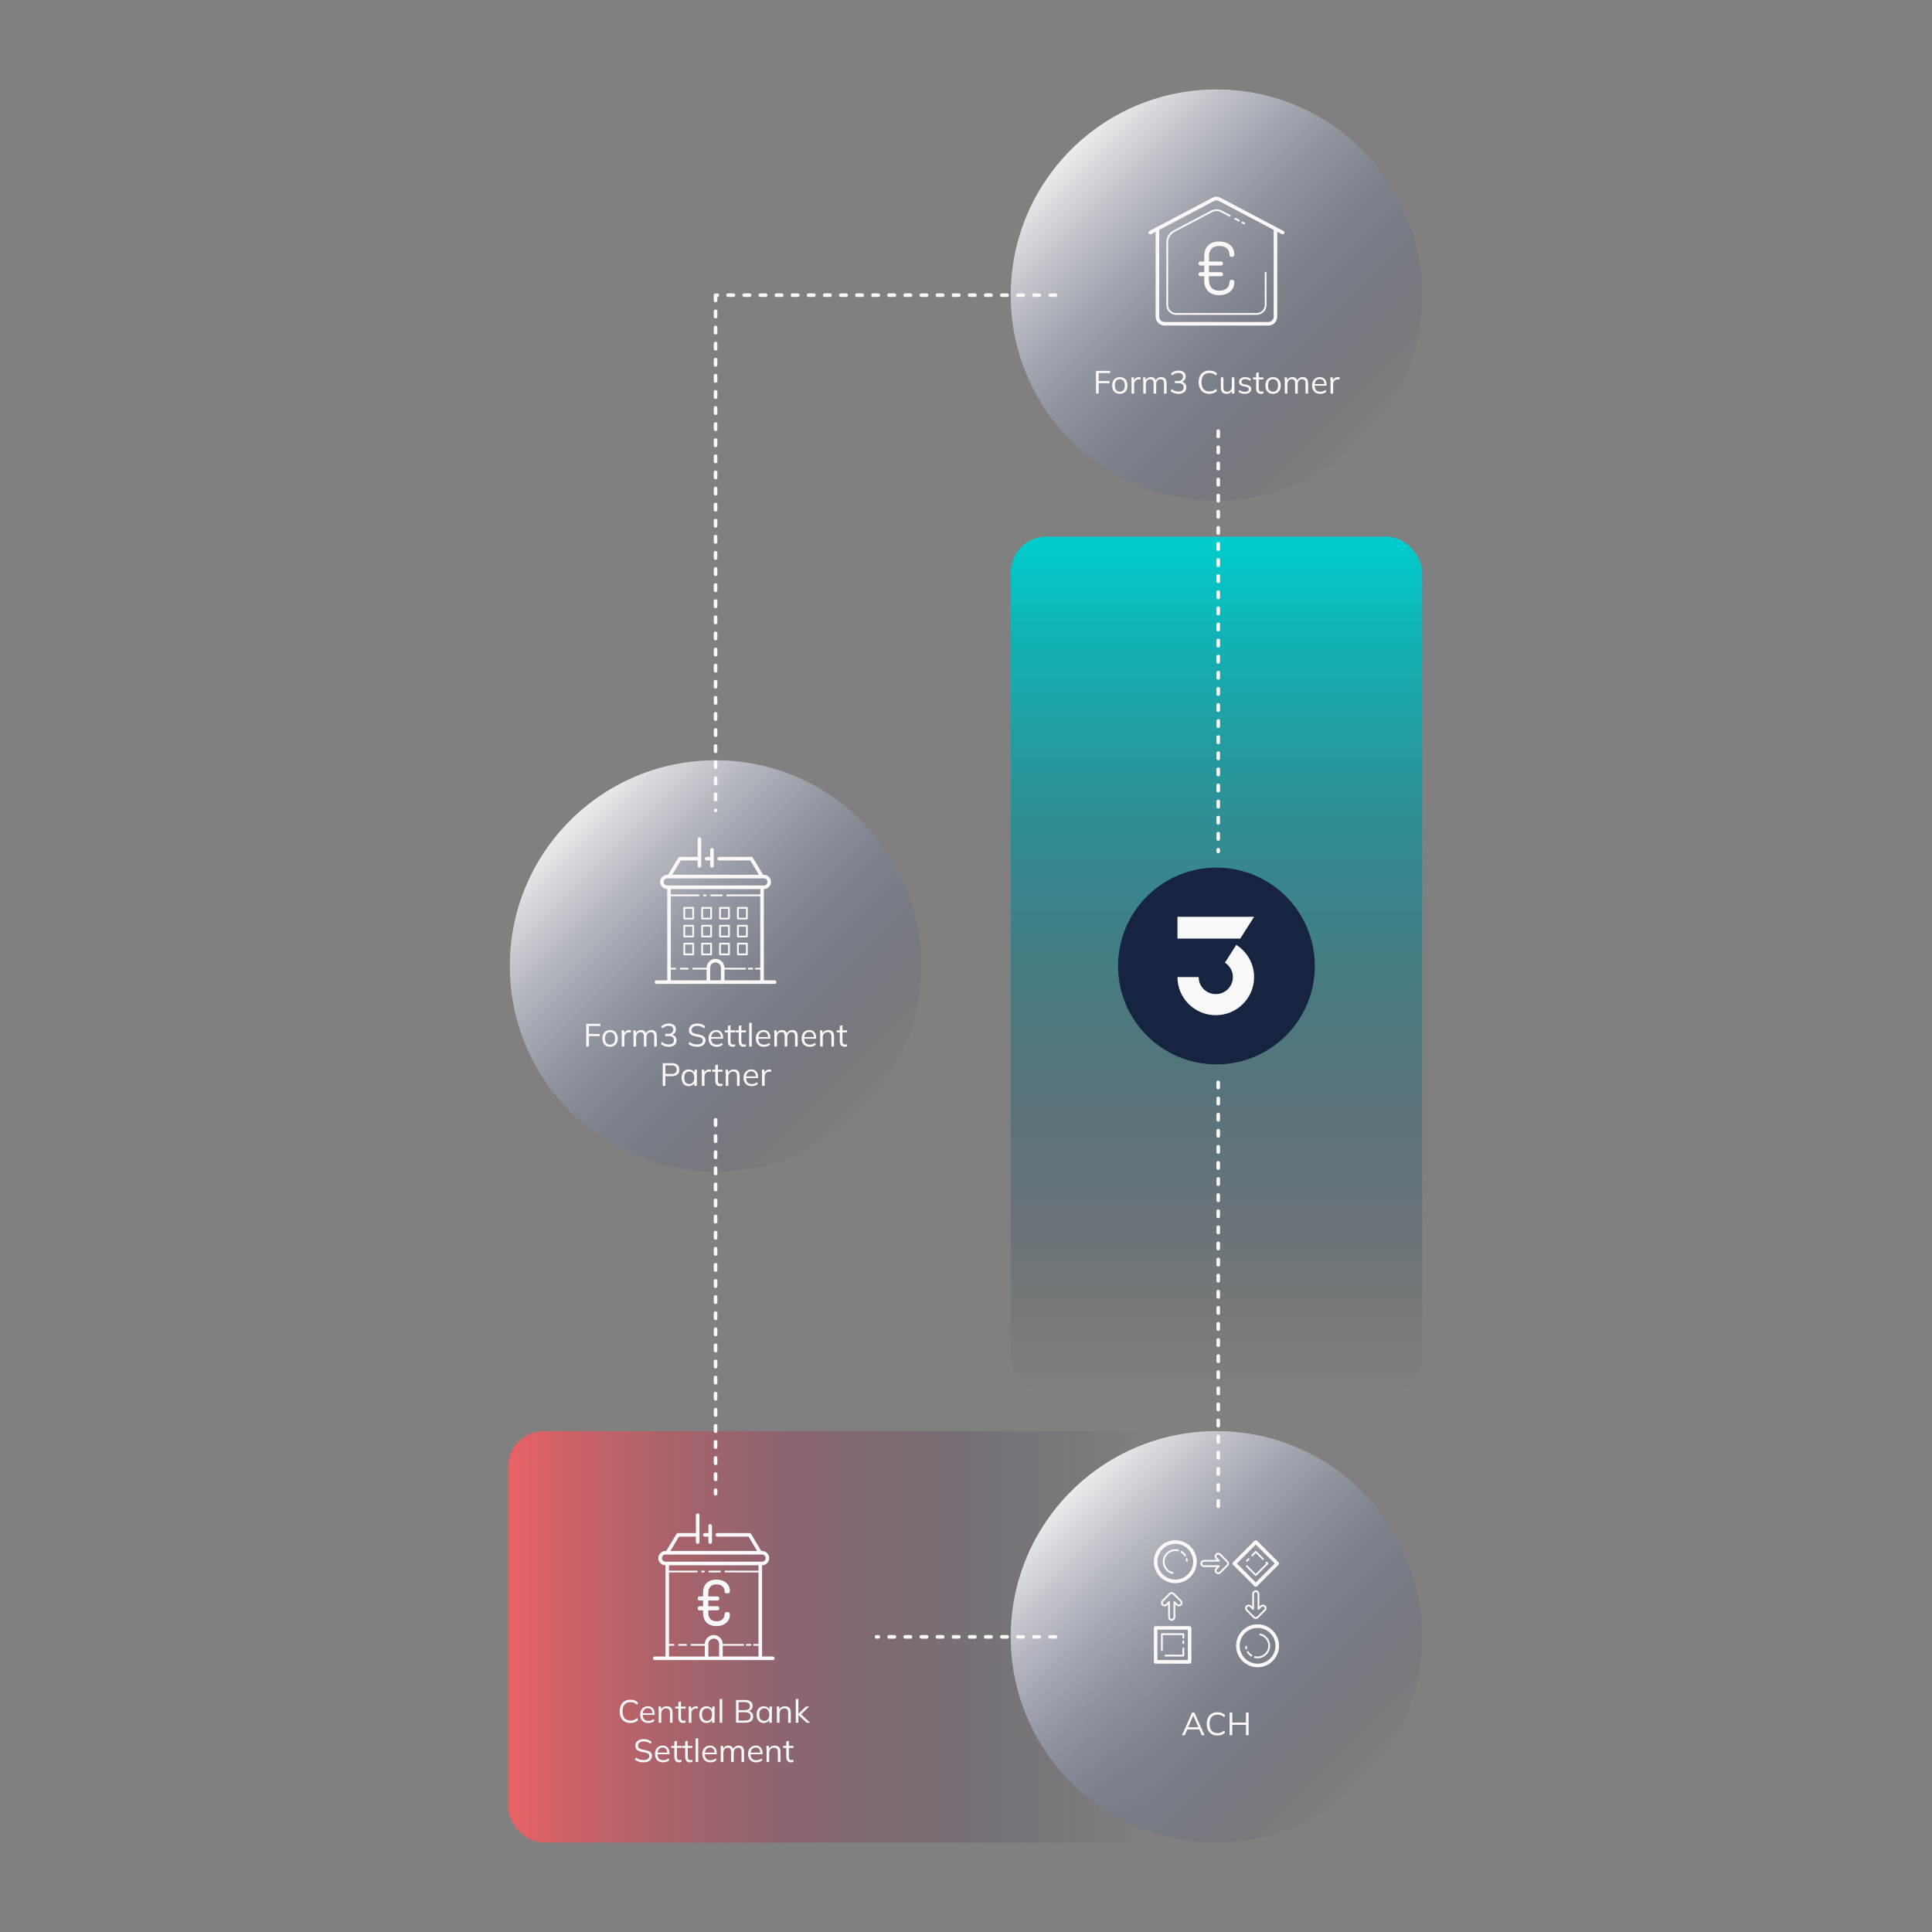 <svg width="540" height="540" viewBox="0 0 540 540" fill="none" xmlns="http://www.w3.org/2000/svg">
<rect x="0" y="0" width="540" height="540" fill="#808080" stroke="none"/>
<rect x="142" y="400" width="198" height="115" rx="10" fill="url(#paint0_linear_3730_4961)"/>
<g clip-path="url(#clip0_3730_4961)">
<path d="M196.249 439C196.216 439 196.183 439.006 196.153 439.018C196.122 439.03 196.094 439.049 196.07 439.072C196.047 439.095 196.028 439.123 196.015 439.154C196.002 439.184 195.996 439.217 195.996 439.25C195.996 439.283 196.002 439.316 196.015 439.347C196.028 439.377 196.047 439.405 196.07 439.428C196.094 439.451 196.122 439.47 196.153 439.482C196.183 439.494 196.216 439.501 196.249 439.5H196.749C196.782 439.501 196.815 439.494 196.846 439.482C196.877 439.47 196.905 439.451 196.928 439.428C196.952 439.405 196.971 439.377 196.983 439.347C196.996 439.316 197.003 439.283 197.003 439.25C197.003 439.217 196.996 439.184 196.983 439.154C196.971 439.123 196.952 439.095 196.928 439.072C196.905 439.049 196.877 439.03 196.846 439.018C196.815 439.006 196.782 439 196.749 439H196.249Z" fill="#F9F9F9"/>
<path d="M198.249 439C198.216 439 198.183 439.006 198.153 439.018C198.122 439.03 198.094 439.049 198.07 439.072C198.047 439.095 198.028 439.123 198.015 439.154C198.002 439.184 197.996 439.217 197.996 439.25C197.996 439.283 198.002 439.316 198.015 439.347C198.028 439.377 198.047 439.405 198.07 439.428C198.094 439.451 198.122 439.47 198.153 439.482C198.183 439.494 198.216 439.501 198.249 439.5H201.249C201.282 439.501 201.315 439.494 201.346 439.482C201.377 439.47 201.405 439.451 201.428 439.428C201.452 439.405 201.471 439.377 201.483 439.347C201.496 439.316 201.503 439.283 201.503 439.25C201.503 439.217 201.496 439.184 201.483 439.154C201.471 439.123 201.452 439.095 201.428 439.072C201.405 439.049 201.377 439.03 201.346 439.018C201.315 439.006 201.282 439 201.249 439H198.249Z" fill="#F9F9F9"/>
<path d="M189.653 459.518C189.683 459.506 189.716 459.5 189.749 459.5H191.749C191.782 459.5 191.815 459.506 191.846 459.518C191.877 459.53 191.905 459.549 191.928 459.572C191.952 459.595 191.971 459.623 191.983 459.654C191.996 459.684 192.003 459.717 192.003 459.75C192.003 459.783 191.996 459.816 191.983 459.847C191.971 459.877 191.952 459.905 191.928 459.928C191.905 459.951 191.877 459.97 191.846 459.982C191.815 459.994 191.782 460.001 191.749 460H189.749C189.716 460.001 189.683 459.994 189.653 459.982C189.622 459.97 189.594 459.951 189.57 459.928C189.547 459.905 189.528 459.877 189.515 459.847C189.502 459.816 189.496 459.783 189.496 459.75C189.496 459.717 189.502 459.684 189.515 459.654C189.528 459.623 189.547 459.595 189.57 459.572C189.594 459.549 189.622 459.53 189.653 459.518Z" fill="#F9F9F9"/>
<path d="M208.749 459.5C208.716 459.5 208.683 459.506 208.653 459.518C208.622 459.53 208.594 459.549 208.57 459.572C208.547 459.595 208.528 459.623 208.515 459.654C208.502 459.684 208.496 459.717 208.496 459.75C208.496 459.783 208.502 459.816 208.515 459.847C208.528 459.877 208.547 459.905 208.57 459.928C208.594 459.951 208.622 459.97 208.653 459.982C208.683 459.994 208.716 460.001 208.749 460H209.749C209.782 460.001 209.815 459.994 209.846 459.982C209.877 459.97 209.905 459.951 209.928 459.928C209.952 459.905 209.971 459.877 209.983 459.847C209.996 459.816 210.003 459.783 210.003 459.75C210.003 459.717 209.996 459.684 209.983 459.654C209.971 459.623 209.952 459.595 209.928 459.572C209.905 459.549 209.877 459.53 209.846 459.518C209.815 459.506 209.782 459.5 209.749 459.5H208.749Z" fill="#F9F9F9"/>
<path d="M200.229 441.5C199.106 441.5 198.206 441.808 197.527 442.423C196.85 443.038 196.51 444.006 196.51 445.33V446.204H195.503C195.352 446.204 195.231 446.26 195.139 446.374C195.047 446.487 195 446.628 195 446.795C195 446.962 195.047 447.096 195.139 447.198C195.231 447.299 195.352 447.35 195.503 447.35H196.51V448.943H195.503C195.352 448.943 195.231 449 195.139 449.113C195.047 449.227 195 449.368 195 449.535C195 449.703 195.047 449.837 195.139 449.937C195.232 450.039 195.352 450.09 195.503 450.091H196.512V450.793C196.512 451.988 196.845 452.904 197.511 453.543C198.177 454.181 199.083 454.5 200.229 454.5C201.353 454.5 202.263 454.204 202.958 453.611C203.653 453.019 204 452.249 204 451.3C204 451.025 203.942 450.834 203.827 450.727C203.71 450.62 203.524 450.566 203.271 450.566C202.784 450.566 202.541 450.731 202.541 451.06C202.541 451.695 202.343 452.203 201.95 452.586C201.555 452.968 201 453.159 200.282 453.159C199.506 453.159 198.926 452.941 198.545 452.502C198.162 452.063 197.971 451.493 197.971 450.792V450.09H200.542C200.681 450.09 200.803 450.036 200.908 449.928C201.012 449.821 201.063 449.69 201.063 449.535C201.063 449.38 201.009 449.242 200.899 449.122C200.789 449.003 200.669 448.943 200.542 448.943H197.971V447.35H200.542C200.681 447.35 200.803 447.296 200.908 447.189C201.012 447.082 201.063 446.943 201.063 446.776C201.063 446.621 201.012 446.487 200.908 446.374C200.803 446.26 200.681 446.204 200.542 446.204H197.971V445.333C197.971 443.671 198.735 442.841 200.265 442.841C200.994 442.841 201.555 443.032 201.95 443.413C202.343 443.795 202.541 444.281 202.541 444.869C202.541 445.199 202.784 445.363 203.271 445.363C203.525 445.363 203.711 445.31 203.827 445.204C203.942 445.099 204 444.916 204 444.657C204 443.716 203.652 442.956 202.958 442.373C202.262 441.792 201.353 441.5 200.229 441.5Z" fill="#F9F9F9"/>
<path fill-rule="evenodd" clip-rule="evenodd" d="M194.641 423.145C194.733 423.05 194.859 422.995 194.991 422.993C195.058 422.992 195.125 423.005 195.187 423.03C195.249 423.055 195.305 423.092 195.353 423.139C195.4 423.187 195.437 423.243 195.462 423.305C195.488 423.367 195.5 423.433 195.499 423.5V428.921C195.508 428.975 195.508 429.03 195.499 429.084V431C195.5 431.066 195.488 431.132 195.463 431.194C195.439 431.255 195.402 431.311 195.355 431.358C195.309 431.405 195.253 431.443 195.192 431.468C195.131 431.494 195.066 431.507 194.999 431.507C194.933 431.507 194.867 431.494 194.806 431.468C194.745 431.443 194.69 431.405 194.643 431.358C194.597 431.311 194.56 431.255 194.535 431.194C194.511 431.132 194.498 431.066 194.499 431V429.5H189.783L187.382 433.5H211.616L209.216 429.5H200.499C200.433 429.501 200.367 429.489 200.306 429.464C200.244 429.439 200.188 429.403 200.141 429.356C200.094 429.31 200.057 429.254 200.031 429.193C200.005 429.132 199.992 429.066 199.992 429C199.992 428.934 200.005 428.868 200.031 428.807C200.057 428.746 200.094 428.691 200.141 428.644C200.188 428.597 200.244 428.561 200.306 428.536C200.367 428.511 200.433 428.499 200.499 428.5H209.418C209.521 428.484 209.625 428.501 209.718 428.547C209.727 428.552 209.736 428.556 209.745 428.562L209.755 428.566L209.76 428.569C209.772 428.577 209.784 428.585 209.796 428.594C209.873 428.649 209.933 428.724 209.969 428.812L212.783 433.5H212.999C214.098 433.5 214.999 434.401 214.999 435.5C214.999 436.599 214.098 437.5 212.999 437.5V463H215.999C216.066 462.999 216.131 463.011 216.193 463.036C216.254 463.061 216.31 463.097 216.357 463.144C216.405 463.191 216.442 463.246 216.468 463.307C216.493 463.368 216.506 463.434 216.506 463.5C216.506 463.566 216.493 463.632 216.468 463.693C216.442 463.754 216.405 463.81 216.357 463.856C216.31 463.903 216.254 463.939 216.193 463.964C216.131 463.989 216.066 464.001 215.999 464H182.999C182.933 464.001 182.867 463.989 182.806 463.964C182.744 463.939 182.688 463.903 182.641 463.856C182.594 463.81 182.557 463.754 182.531 463.693C182.505 463.632 182.492 463.566 182.492 463.5C182.492 463.434 182.505 463.368 182.531 463.307C182.557 463.246 182.594 463.191 182.641 463.144C182.688 463.097 182.744 463.061 182.806 463.036C182.867 463.011 182.933 462.999 182.999 463H185.999V437.5C184.901 437.5 183.999 436.599 183.999 435.5C183.999 434.401 184.901 433.5 185.999 433.5H186.216L189.071 428.743C189.115 428.669 189.178 428.608 189.253 428.565C189.328 428.523 189.413 428.5 189.499 428.5H194.499V423.5C194.497 423.368 194.548 423.24 194.641 423.145ZM186.422 434.5H185.999C185.441 434.5 184.999 434.942 184.999 435.5C184.999 436.058 185.441 436.5 185.999 436.5H212.999C213.558 436.5 213.999 436.058 213.999 435.5C213.999 434.942 213.558 434.5 212.999 434.5H212.58C212.529 434.508 212.477 434.508 212.426 434.5H186.568C186.519 434.507 186.47 434.507 186.422 434.5ZM211.999 437.5H186.999V439H194.749C194.782 439 194.815 439.006 194.846 439.018C194.877 439.03 194.905 439.049 194.928 439.072C194.952 439.095 194.971 439.123 194.983 439.154C194.996 439.184 195.003 439.217 195.003 439.25C195.003 439.283 194.996 439.316 194.983 439.347C194.971 439.377 194.952 439.405 194.928 439.428C194.905 439.451 194.877 439.47 194.846 439.482C194.815 439.494 194.782 439.501 194.749 439.5H186.999V459.5H188.249C188.282 459.5 188.315 459.506 188.346 459.518C188.377 459.53 188.405 459.549 188.428 459.572C188.452 459.595 188.471 459.623 188.483 459.654C188.496 459.684 188.503 459.717 188.503 459.75C188.503 459.783 188.496 459.816 188.483 459.847C188.471 459.877 188.452 459.905 188.428 459.928C188.405 459.951 188.377 459.97 188.346 459.982C188.315 459.994 188.282 460.001 188.249 460H186.999V463H196.999V460H193.249C193.216 460.001 193.183 459.994 193.153 459.982C193.122 459.97 193.094 459.951 193.07 459.928C193.047 459.905 193.028 459.877 193.015 459.847C193.002 459.816 192.996 459.783 192.996 459.75C192.996 459.717 193.002 459.684 193.015 459.654C193.028 459.623 193.047 459.595 193.07 459.572C193.094 459.549 193.122 459.53 193.153 459.518C193.183 459.506 193.216 459.5 193.249 459.5H196.999C196.999 458.125 198.125 457 199.499 457C200.874 457 201.999 458.125 201.999 459.5H207.749C207.782 459.5 207.815 459.506 207.846 459.518C207.877 459.53 207.905 459.549 207.928 459.572C207.952 459.595 207.971 459.623 207.983 459.654C207.996 459.684 208.003 459.717 208.003 459.75C208.003 459.783 207.996 459.816 207.983 459.847C207.971 459.877 207.952 459.905 207.928 459.928C207.905 459.951 207.877 459.97 207.846 459.982C207.815 459.994 207.782 460.001 207.749 460H201.999V463H211.999V460H210.749C210.716 460.001 210.683 459.994 210.653 459.982C210.622 459.97 210.594 459.951 210.57 459.928C210.547 459.905 210.528 459.877 210.515 459.847C210.502 459.816 210.496 459.783 210.496 459.75C210.496 459.717 210.502 459.684 210.515 459.654C210.528 459.623 210.547 459.595 210.57 459.572C210.594 459.549 210.622 459.53 210.653 459.518C210.683 459.506 210.716 459.5 210.749 459.5H211.999V439.5H202.749C202.716 439.501 202.683 439.494 202.653 439.482C202.622 439.47 202.594 439.451 202.57 439.428C202.547 439.405 202.528 439.377 202.515 439.347C202.502 439.316 202.496 439.283 202.496 439.25C202.496 439.217 202.502 439.184 202.515 439.154C202.528 439.123 202.547 439.095 202.57 439.072C202.594 439.049 202.622 439.03 202.653 439.018C202.683 439.006 202.716 439 202.749 439H211.999V437.5ZM200.999 459.5C200.999 458.666 200.334 458 199.499 458C198.665 458 197.999 458.666 197.999 459.5V463H200.999V459.5Z" fill="#F9F9F9"/>
<path d="M198.491 425.993C198.359 425.995 198.233 426.05 198.141 426.145C198.048 426.24 197.997 426.368 197.999 426.5V428.5H196.999C196.933 428.499 196.867 428.511 196.806 428.536C196.744 428.561 196.688 428.597 196.641 428.644C196.594 428.691 196.557 428.746 196.531 428.807C196.505 428.868 196.492 428.934 196.492 429C196.492 429.066 196.505 429.132 196.531 429.193C196.557 429.254 196.594 429.31 196.641 429.356C196.688 429.403 196.744 429.439 196.806 429.464C196.867 429.489 196.933 429.501 196.999 429.5H197.999V431C197.998 431.066 198.011 431.132 198.035 431.194C198.06 431.255 198.097 431.311 198.143 431.358C198.19 431.405 198.245 431.443 198.306 431.468C198.367 431.494 198.433 431.507 198.499 431.507C198.566 431.507 198.631 431.494 198.692 431.468C198.753 431.443 198.809 431.405 198.855 431.358C198.902 431.311 198.939 431.255 198.963 431.194C198.988 431.132 199 431.066 198.999 431V429.084C199.008 429.03 199.008 428.975 198.999 428.921V426.5C199 426.433 198.988 426.367 198.962 426.305C198.937 426.243 198.9 426.187 198.853 426.139C198.805 426.092 198.749 426.055 198.687 426.03C198.625 426.005 198.558 425.992 198.491 425.993Z" fill="#F9F9F9"/>
</g>
<path d="M176.213 481.581C175.577 481.581 175.037 481.449 174.593 481.185C174.149 480.921 173.807 480.546 173.567 480.06C173.333 479.574 173.216 478.995 173.216 478.323C173.216 477.651 173.333 477.075 173.567 476.595C173.807 476.109 174.149 475.734 174.593 475.47C175.037 475.206 175.577 475.074 176.213 475.074C176.663 475.074 177.065 475.143 177.419 475.281C177.773 475.419 178.082 475.62 178.346 475.884L178.067 476.478C177.779 476.226 177.494 476.043 177.212 475.929C176.93 475.809 176.6 475.749 176.222 475.749C175.496 475.749 174.944 475.974 174.566 476.424C174.188 476.874 173.999 477.507 173.999 478.323C173.999 479.139 174.188 479.775 174.566 480.231C174.944 480.681 175.496 480.906 176.222 480.906C176.6 480.906 176.93 480.849 177.212 480.735C177.494 480.615 177.779 480.426 178.067 480.168L178.346 480.771C178.082 481.029 177.773 481.23 177.419 481.374C177.065 481.512 176.663 481.581 176.213 481.581ZM181.212 481.581C180.504 481.581 179.946 481.377 179.538 480.969C179.13 480.555 178.926 479.982 178.926 479.25C178.926 478.776 179.016 478.365 179.196 478.017C179.376 477.663 179.628 477.39 179.952 477.198C180.276 477 180.648 476.901 181.068 476.901C181.482 476.901 181.83 476.988 182.112 477.162C182.394 477.336 182.61 477.585 182.76 477.909C182.91 478.227 182.985 478.605 182.985 479.043V479.313H179.484V478.854H182.508L182.355 478.971C182.355 478.491 182.247 478.116 182.031 477.846C181.815 477.576 181.494 477.441 181.068 477.441C180.618 477.441 180.267 477.6 180.015 477.918C179.763 478.23 179.637 478.653 179.637 479.187V479.268C179.637 479.832 179.775 480.261 180.051 480.555C180.333 480.843 180.726 480.987 181.23 480.987C181.5 480.987 181.752 480.948 181.986 480.87C182.226 480.786 182.454 480.651 182.67 480.465L182.922 480.978C182.724 481.17 182.472 481.32 182.166 481.428C181.866 481.53 181.548 481.581 181.212 481.581ZM184.101 481.5V478.026C184.101 477.858 184.092 477.687 184.074 477.513C184.062 477.333 184.047 477.156 184.029 476.982H184.731L184.821 477.972H184.713C184.845 477.624 185.055 477.36 185.343 477.18C185.637 476.994 185.976 476.901 186.36 476.901C186.894 476.901 187.296 477.045 187.566 477.333C187.842 477.615 187.98 478.062 187.98 478.674V481.5H187.251V478.719C187.251 478.293 187.164 477.984 186.99 477.792C186.822 477.594 186.558 477.495 186.198 477.495C185.778 477.495 185.445 477.624 185.199 477.882C184.953 478.14 184.83 478.485 184.83 478.917V481.5H184.101ZM190.976 481.581C190.532 481.581 190.193 481.455 189.959 481.203C189.725 480.945 189.608 480.558 189.608 480.042V477.549H188.726V476.982H189.608V475.749L190.337 475.542V476.982H191.633V477.549H190.337V479.961C190.337 480.321 190.397 480.579 190.517 480.735C190.643 480.885 190.829 480.96 191.075 480.96C191.189 480.96 191.291 480.951 191.381 480.933C191.471 480.909 191.552 480.882 191.624 480.852V481.464C191.54 481.5 191.438 481.527 191.318 481.545C191.204 481.569 191.09 481.581 190.976 481.581ZM192.503 481.5V478.071C192.503 477.891 192.497 477.708 192.485 477.522C192.479 477.336 192.467 477.156 192.449 476.982H193.151L193.241 478.08L193.115 478.089C193.175 477.819 193.28 477.597 193.43 477.423C193.58 477.249 193.757 477.12 193.961 477.036C194.165 476.946 194.378 476.901 194.6 476.901C194.69 476.901 194.768 476.904 194.834 476.91C194.906 476.916 194.972 476.931 195.032 476.955L195.023 477.603C194.933 477.573 194.849 477.555 194.771 477.549C194.699 477.537 194.615 477.531 194.519 477.531C194.255 477.531 194.024 477.594 193.826 477.72C193.634 477.846 193.487 478.008 193.385 478.206C193.289 478.404 193.241 478.614 193.241 478.836V481.5H192.503ZM197.465 481.581C197.063 481.581 196.712 481.488 196.412 481.302C196.112 481.11 195.878 480.84 195.71 480.492C195.548 480.144 195.467 479.727 195.467 479.241C195.467 478.749 195.548 478.329 195.71 477.981C195.878 477.633 196.112 477.366 196.412 477.18C196.712 476.994 197.063 476.901 197.465 476.901C197.873 476.901 198.224 477.006 198.518 477.216C198.818 477.42 199.016 477.699 199.112 478.053H199.004L199.103 476.982H199.805C199.787 477.156 199.769 477.333 199.751 477.513C199.739 477.687 199.733 477.858 199.733 478.026V481.5H199.004V480.438H199.103C199.007 480.792 198.809 481.071 198.509 481.275C198.209 481.479 197.861 481.581 197.465 481.581ZM197.609 480.987C198.041 480.987 198.383 480.84 198.635 480.546C198.887 480.246 199.013 479.811 199.013 479.241C199.013 478.665 198.887 478.23 198.635 477.936C198.383 477.636 198.041 477.486 197.609 477.486C197.183 477.486 196.841 477.636 196.583 477.936C196.331 478.23 196.205 478.665 196.205 479.241C196.205 479.811 196.331 480.246 196.583 480.546C196.841 480.84 197.183 480.987 197.609 480.987ZM201.143 481.5V474.876H201.872V481.5H201.143ZM205.715 481.5V475.155H208.253C208.925 475.155 209.444 475.299 209.81 475.587C210.176 475.875 210.359 476.283 210.359 476.811C210.359 477.207 210.239 477.537 209.999 477.801C209.765 478.065 209.438 478.239 209.018 478.323V478.197C209.486 478.251 209.852 478.413 210.116 478.683C210.386 478.947 210.521 479.304 210.521 479.754C210.521 480.318 210.332 480.75 209.954 481.05C209.582 481.35 209.054 481.5 208.37 481.5H205.715ZM206.444 480.897H208.298C208.754 480.897 209.114 480.81 209.378 480.636C209.648 480.456 209.783 480.159 209.783 479.745C209.783 479.325 209.648 479.028 209.378 478.854C209.114 478.674 208.754 478.584 208.298 478.584H206.444V480.897ZM206.444 477.99H208.145C208.637 477.99 209.006 477.894 209.252 477.702C209.498 477.51 209.621 477.234 209.621 476.874C209.621 476.502 209.498 476.223 209.252 476.037C209.006 475.845 208.637 475.749 208.145 475.749H206.444V477.99ZM213.47 481.581C213.068 481.581 212.717 481.488 212.417 481.302C212.117 481.11 211.883 480.84 211.715 480.492C211.553 480.144 211.472 479.727 211.472 479.241C211.472 478.749 211.553 478.329 211.715 477.981C211.883 477.633 212.117 477.366 212.417 477.18C212.717 476.994 213.068 476.901 213.47 476.901C213.878 476.901 214.229 477.006 214.523 477.216C214.823 477.42 215.021 477.699 215.117 478.053H215.009L215.108 476.982H215.81C215.792 477.156 215.774 477.333 215.756 477.513C215.744 477.687 215.738 477.858 215.738 478.026V481.5H215.009V480.438H215.108C215.012 480.792 214.814 481.071 214.514 481.275C214.214 481.479 213.866 481.581 213.47 481.581ZM213.614 480.987C214.046 480.987 214.388 480.84 214.64 480.546C214.892 480.246 215.018 479.811 215.018 479.241C215.018 478.665 214.892 478.23 214.64 477.936C214.388 477.636 214.046 477.486 213.614 477.486C213.188 477.486 212.846 477.636 212.588 477.936C212.336 478.23 212.21 478.665 212.21 479.241C212.21 479.811 212.336 480.246 212.588 480.546C212.846 480.84 213.188 480.987 213.614 480.987ZM217.148 481.5V478.026C217.148 477.858 217.139 477.687 217.121 477.513C217.109 477.333 217.094 477.156 217.076 476.982H217.778L217.868 477.972H217.76C217.892 477.624 218.102 477.36 218.39 477.18C218.684 476.994 219.023 476.901 219.407 476.901C219.941 476.901 220.343 477.045 220.613 477.333C220.889 477.615 221.027 478.062 221.027 478.674V481.5H220.298V478.719C220.298 478.293 220.211 477.984 220.037 477.792C219.869 477.594 219.605 477.495 219.245 477.495C218.825 477.495 218.492 477.624 218.246 477.882C218 478.14 217.877 478.485 217.877 478.917V481.5H217.148ZM222.421 481.5V474.876H223.15V478.989H223.168L225.265 476.982H226.183L223.708 479.34L223.726 478.971L226.417 481.5H225.472L223.168 479.376H223.15V481.5H222.421ZM179.893 492.581C179.383 492.581 178.927 492.515 178.525 492.383C178.123 492.251 177.772 492.062 177.472 491.816L177.742 491.222C177.952 491.378 178.162 491.51 178.372 491.618C178.588 491.72 178.819 491.798 179.065 491.852C179.311 491.9 179.587 491.924 179.893 491.924C180.427 491.924 180.823 491.825 181.081 491.627C181.339 491.429 181.468 491.165 181.468 490.835C181.468 490.553 181.378 490.337 181.198 490.187C181.018 490.037 180.703 489.917 180.253 489.827L179.308 489.638C178.726 489.518 178.291 489.323 178.003 489.053C177.721 488.783 177.58 488.417 177.58 487.955C177.58 487.577 177.676 487.247 177.868 486.965C178.066 486.683 178.342 486.464 178.696 486.308C179.05 486.152 179.461 486.074 179.929 486.074C180.379 486.074 180.79 486.143 181.162 486.281C181.534 486.413 181.852 486.608 182.116 486.866L181.855 487.442C181.573 487.19 181.276 487.01 180.964 486.902C180.658 486.788 180.31 486.731 179.92 486.731C179.428 486.731 179.038 486.839 178.75 487.055C178.468 487.265 178.327 487.553 178.327 487.919C178.327 488.213 178.417 488.444 178.597 488.612C178.777 488.774 179.074 488.897 179.488 488.981L180.442 489.17C181.054 489.296 181.504 489.485 181.792 489.737C182.08 489.989 182.224 490.343 182.224 490.799C182.224 491.147 182.128 491.456 181.936 491.726C181.75 491.996 181.483 492.206 181.135 492.356C180.787 492.506 180.373 492.581 179.893 492.581ZM185.356 492.581C184.648 492.581 184.09 492.377 183.682 491.969C183.274 491.555 183.07 490.982 183.07 490.25C183.07 489.776 183.16 489.365 183.34 489.017C183.52 488.663 183.772 488.39 184.096 488.198C184.42 488 184.792 487.901 185.212 487.901C185.626 487.901 185.974 487.988 186.256 488.162C186.538 488.336 186.754 488.585 186.904 488.909C187.054 489.227 187.129 489.605 187.129 490.043V490.313H183.628V489.854H186.652L186.499 489.971C186.499 489.491 186.391 489.116 186.175 488.846C185.959 488.576 185.638 488.441 185.212 488.441C184.762 488.441 184.411 488.6 184.159 488.918C183.907 489.23 183.781 489.653 183.781 490.187V490.268C183.781 490.832 183.919 491.261 184.195 491.555C184.477 491.843 184.87 491.987 185.374 491.987C185.644 491.987 185.896 491.948 186.13 491.87C186.37 491.786 186.598 491.651 186.814 491.465L187.066 491.978C186.868 492.17 186.616 492.32 186.31 492.428C186.01 492.53 185.692 492.581 185.356 492.581ZM189.847 492.581C189.403 492.581 189.064 492.455 188.83 492.203C188.596 491.945 188.479 491.558 188.479 491.042V488.549H187.597V487.982H188.479V486.749L189.208 486.542V487.982H190.504V488.549H189.208V490.961C189.208 491.321 189.268 491.579 189.388 491.735C189.514 491.885 189.7 491.96 189.946 491.96C190.06 491.96 190.162 491.951 190.252 491.933C190.342 491.909 190.423 491.882 190.495 491.852V492.464C190.411 492.5 190.309 492.527 190.189 492.545C190.075 492.569 189.961 492.581 189.847 492.581ZM192.879 492.581C192.435 492.581 192.096 492.455 191.862 492.203C191.628 491.945 191.511 491.558 191.511 491.042V488.549H190.629V487.982H191.511V486.749L192.24 486.542V487.982H193.536V488.549H192.24V490.961C192.24 491.321 192.3 491.579 192.42 491.735C192.546 491.885 192.732 491.96 192.978 491.96C193.092 491.96 193.194 491.951 193.284 491.933C193.374 491.909 193.455 491.882 193.527 491.852V492.464C193.443 492.5 193.341 492.527 193.221 492.545C193.107 492.569 192.993 492.581 192.879 492.581ZM194.423 492.5V485.876H195.152V492.5H194.423ZM198.575 492.581C197.867 492.581 197.309 492.377 196.901 491.969C196.493 491.555 196.289 490.982 196.289 490.25C196.289 489.776 196.379 489.365 196.559 489.017C196.739 488.663 196.991 488.39 197.315 488.198C197.639 488 198.011 487.901 198.431 487.901C198.845 487.901 199.193 487.988 199.475 488.162C199.757 488.336 199.973 488.585 200.123 488.909C200.273 489.227 200.348 489.605 200.348 490.043V490.313H196.847V489.854H199.871L199.718 489.971C199.718 489.491 199.61 489.116 199.394 488.846C199.178 488.576 198.857 488.441 198.431 488.441C197.981 488.441 197.63 488.6 197.378 488.918C197.126 489.23 197 489.653 197 490.187V490.268C197 490.832 197.138 491.261 197.414 491.555C197.696 491.843 198.089 491.987 198.593 491.987C198.863 491.987 199.115 491.948 199.349 491.87C199.589 491.786 199.817 491.651 200.033 491.465L200.285 491.978C200.087 492.17 199.835 492.32 199.529 492.428C199.229 492.53 198.911 492.581 198.575 492.581ZM201.463 492.5V489.026C201.463 488.858 201.454 488.687 201.436 488.513C201.424 488.333 201.409 488.156 201.391 487.982H202.093L202.183 488.972H202.075C202.195 488.63 202.384 488.366 202.642 488.18C202.906 487.994 203.224 487.901 203.596 487.901C203.974 487.901 204.28 487.991 204.514 488.171C204.754 488.351 204.916 488.63 205 489.008H204.865C204.979 488.666 205.18 488.396 205.468 488.198C205.756 488 206.092 487.901 206.476 487.901C206.974 487.901 207.349 488.045 207.601 488.333C207.853 488.615 207.979 489.062 207.979 489.674V492.5H207.25V489.719C207.25 489.293 207.175 488.984 207.025 488.792C206.875 488.594 206.635 488.495 206.305 488.495C205.927 488.495 205.627 488.627 205.405 488.891C205.189 489.149 205.081 489.497 205.081 489.935V492.5H204.352V489.719C204.352 489.293 204.277 488.984 204.127 488.792C203.977 488.594 203.737 488.495 203.407 488.495C203.029 488.495 202.732 488.627 202.516 488.891C202.3 489.149 202.192 489.497 202.192 489.935V492.5H201.463ZM211.372 492.581C210.664 492.581 210.106 492.377 209.698 491.969C209.29 491.555 209.086 490.982 209.086 490.25C209.086 489.776 209.176 489.365 209.356 489.017C209.536 488.663 209.788 488.39 210.112 488.198C210.436 488 210.808 487.901 211.228 487.901C211.642 487.901 211.99 487.988 212.272 488.162C212.554 488.336 212.77 488.585 212.92 488.909C213.07 489.227 213.145 489.605 213.145 490.043V490.313H209.644V489.854H212.668L212.515 489.971C212.515 489.491 212.407 489.116 212.191 488.846C211.975 488.576 211.654 488.441 211.228 488.441C210.778 488.441 210.427 488.6 210.175 488.918C209.923 489.23 209.797 489.653 209.797 490.187V490.268C209.797 490.832 209.935 491.261 210.211 491.555C210.493 491.843 210.886 491.987 211.39 491.987C211.66 491.987 211.912 491.948 212.146 491.87C212.386 491.786 212.614 491.651 212.83 491.465L213.082 491.978C212.884 492.17 212.632 492.32 212.326 492.428C212.026 492.53 211.708 492.581 211.372 492.581ZM214.26 492.5V489.026C214.26 488.858 214.251 488.687 214.233 488.513C214.221 488.333 214.206 488.156 214.188 487.982H214.89L214.98 488.972H214.872C215.004 488.624 215.214 488.36 215.502 488.18C215.796 487.994 216.135 487.901 216.519 487.901C217.053 487.901 217.455 488.045 217.725 488.333C218.001 488.615 218.139 489.062 218.139 489.674V492.5H217.41V489.719C217.41 489.293 217.323 488.984 217.149 488.792C216.981 488.594 216.717 488.495 216.357 488.495C215.937 488.495 215.604 488.624 215.358 488.882C215.112 489.14 214.989 489.485 214.989 489.917V492.5H214.26ZM221.136 492.581C220.692 492.581 220.353 492.455 220.119 492.203C219.885 491.945 219.768 491.558 219.768 491.042V488.549H218.886V487.982H219.768V486.749L220.497 486.542V487.982H221.793V488.549H220.497V490.961C220.497 491.321 220.557 491.579 220.677 491.735C220.803 491.885 220.989 491.96 221.235 491.96C221.349 491.96 221.451 491.951 221.541 491.933C221.631 491.909 221.712 491.882 221.784 491.852V492.464C221.7 492.5 221.598 492.527 221.478 492.545C221.364 492.569 221.25 492.581 221.136 492.581Z" fill="#F9F9F9"/>
<rect x="282.5" y="150" width="115" height="240" rx="10" fill="url(#paint1_linear_3730_4961)"/>
<circle cx="340" cy="270" r="27.5" fill="#162440"/>
<path d="M335.027 273.098H329.102C329.102 278.981 333.898 283.75 339.813 283.75C345.729 283.75 350.525 278.981 350.525 273.098C350.525 269.308 348.535 265.981 345.538 264.093L342.371 269.074C343.71 269.918 344.599 271.404 344.599 273.098C344.599 275.726 342.457 277.857 339.813 277.857C337.17 277.857 335.027 275.726 335.027 273.098Z" fill="#F9F9F9"/>
<path d="M346.65 262.345H329.102V256.25H350.525L346.65 262.345Z" fill="#F9F9F9"/>
<path d="M282.5 457.5C282.5 425.744 308.244 400 340 400C371.756 400 397.5 425.744 397.5 457.5C397.5 489.256 371.756 515 340 515C308.244 515 282.5 489.256 282.5 457.5Z" fill="url(#paint2_linear_3730_4961)"/>
<g clip-path="url(#clip1_3730_4961)">
<path d="M328.5 430.5C325.191 430.5 322.5 433.191 322.5 436.5C322.5 439.808 325.191 442.5 328.5 442.5C331.808 442.5 334.5 439.808 334.5 436.5C334.5 433.191 331.808 430.5 328.5 430.5ZM351 430.5C350.872 430.5 350.744 430.549 350.646 430.646L344.646 436.646C344.451 436.842 344.451 437.158 344.646 437.354L350.646 443.354C350.744 443.451 350.872 443.5 351 443.5C351.128 443.5 351.256 443.451 351.354 443.354L357.354 437.354C357.549 437.158 357.549 436.842 357.354 436.646L351.354 430.646C351.256 430.549 351.128 430.5 351 430.5ZM328.5 431.5C331.257 431.5 333.5 433.743 333.5 436.5C333.5 439.257 331.257 441.5 328.5 441.5C325.743 441.5 323.5 439.257 323.5 436.5C323.5 433.743 325.743 431.5 328.5 431.5ZM351 431.707L356.293 437L351 442.293L345.707 437L351 431.707ZM328.5 433C326.57 433 325 434.57 325 436.5C325 438.131 326.107 439.532 327.692 439.906C327.712 439.911 327.731 439.913 327.75 439.913C327.863 439.913 327.966 439.835 327.993 439.721C328.025 439.586 327.942 439.451 327.808 439.42C326.449 439.098 325.5 437.898 325.5 436.5C325.5 434.845 326.845 433.5 328.5 433.5C328.733 433.5 328.966 433.527 329.192 433.58C329.327 433.614 329.462 433.53 329.493 433.395C329.525 433.26 329.442 433.125 329.308 433.094C329.044 433.031 328.771 433 328.5 433ZM351 433.5C350.936 433.5 350.872 433.524 350.823 433.573L349.823 434.573C349.726 434.671 349.726 434.829 349.823 434.927C349.921 435.024 350.079 435.024 350.177 434.927L351 434.104L352.823 435.927C352.872 435.975 352.936 436 353 436C353.064 436 353.128 435.976 353.177 435.927C353.274 435.829 353.274 435.671 353.177 435.573L351.177 433.573C351.128 433.524 351.064 433.5 351 433.5ZM330.273 433.504C330.178 433.488 330.077 433.53 330.021 433.617C329.947 433.734 329.983 433.888 330.1 433.962C330.476 434.2 330.801 434.524 331.038 434.9C331.086 434.976 331.167 435.017 331.25 435.017C331.296 435.017 331.342 435.005 331.384 434.979C331.501 434.905 331.535 434.75 331.462 434.634C331.185 434.195 330.806 433.817 330.366 433.539C330.337 433.521 330.305 433.509 330.273 433.504ZM340.503 434.003C340.247 434.003 339.991 434.101 339.796 434.296C339.406 434.685 339.406 435.32 339.796 435.71L340.087 436H336.5C335.948 436 335.5 436.448 335.5 437C335.5 437.551 335.948 438 336.5 438H340.076L339.793 438.283C339.604 438.472 339.5 438.723 339.5 438.99C339.5 439.258 339.604 439.509 339.793 439.697C339.988 439.892 340.244 439.99 340.5 439.99C340.756 439.99 341.012 439.892 341.207 439.697L343.209 437.695C343.396 437.508 343.499 437.259 343.499 436.994C343.499 436.73 343.396 436.481 343.209 436.294L341.211 434.296C341.016 434.101 340.759 434.003 340.503 434.003ZM340.503 434.502C340.631 434.502 340.759 434.551 340.857 434.648L342.855 436.647C343.047 436.839 343.047 437.15 342.855 437.342L340.854 439.344C340.658 439.539 340.341 439.539 340.146 439.344C340.052 439.249 340 439.124 340 438.99C340 438.857 340.052 438.732 340.146 438.638L340.856 437.927C340.928 437.855 340.949 437.748 340.91 437.654C340.872 437.561 340.781 437.5 340.68 437.5H336.5C336.224 437.5 336 437.276 336 437C336 436.724 336.224 436.5 336.5 436.5H340.69C340.791 436.5 340.882 436.439 340.921 436.346C340.96 436.252 340.939 436.145 340.867 436.073L340.149 435.355C339.954 435.16 339.954 434.843 340.149 434.648C340.247 434.551 340.375 434.502 340.503 434.502ZM349 435.5C348.936 435.5 348.872 435.524 348.823 435.573L348.323 436.073C348.226 436.171 348.226 436.329 348.323 436.427C348.372 436.475 348.436 436.5 348.5 436.5C348.564 436.5 348.628 436.475 348.677 436.427L349.177 435.927C349.274 435.829 349.274 435.671 349.177 435.573C349.128 435.524 349.064 435.5 349 435.5ZM331.705 435.503C331.673 435.498 331.639 435.498 331.605 435.507C331.471 435.539 331.388 435.673 331.42 435.808C331.455 435.958 331.48 436.113 331.491 436.269C331.501 436.4 331.611 436.5 331.74 436.5C331.747 436.5 331.753 436.5 331.76 436.499C331.897 436.489 332.001 436.368 331.99 436.23C331.976 436.049 331.948 435.868 331.906 435.692C331.882 435.592 331.801 435.519 331.705 435.503ZM354 436.5C353.936 436.5 353.872 436.524 353.823 436.573C353.726 436.671 353.726 436.829 353.823 436.927L353.896 437L351 439.896L348.677 437.573C348.579 437.476 348.421 437.476 348.323 437.573C348.226 437.671 348.226 437.829 348.323 437.927L350.823 440.427C350.872 440.475 350.936 440.5 351 440.5C351.064 440.5 351.128 440.475 351.177 440.427L354.427 437.177C354.524 437.079 354.524 436.921 354.427 436.823L354.177 436.573C354.128 436.524 354.064 436.5 354 436.5ZM351 444.497C350.448 444.497 350 444.946 350 445.497V449.084L349.71 448.793C349.32 448.403 348.685 448.403 348.296 448.793C347.906 449.183 347.906 449.817 348.296 450.207L350.294 452.205C350.481 452.393 350.73 452.496 350.994 452.496C351.26 452.496 351.509 452.393 351.695 452.205L353.697 450.204C353.886 450.015 353.99 449.764 353.99 449.497C353.99 449.23 353.886 448.979 353.697 448.79C353.319 448.412 352.66 448.412 352.283 448.79L352 449.073V445.497C352 444.946 351.551 444.497 351 444.497ZM351 444.997C351.276 444.997 351.5 445.221 351.5 445.497V449.677C351.5 449.778 351.561 449.869 351.654 449.907C351.747 449.946 351.855 449.926 351.927 449.854L352.638 449.144C352.826 448.955 353.155 448.955 353.345 449.144C353.439 449.238 353.491 449.363 353.491 449.497C353.491 449.631 353.439 449.756 353.345 449.851L351.343 451.852C351.151 452.044 350.838 452.043 350.647 451.852L348.649 449.854C348.454 449.658 348.454 449.342 348.648 449.147C348.843 448.953 349.16 448.953 349.355 449.147L350.073 449.864C350.145 449.936 350.253 449.958 350.346 449.919C350.439 449.88 350.5 449.788 350.5 449.687V445.497C350.5 445.221 350.724 444.997 351 444.997ZM327.494 445.006C327.237 445.006 326.981 445.1 326.794 445.287L324.796 447.285C324.607 447.474 324.503 447.725 324.503 447.992C324.503 448.26 324.607 448.511 324.796 448.699C325.174 449.077 325.832 449.077 326.21 448.699L326.5 448.409V451.996C326.5 452.548 326.948 452.996 327.5 452.996C328.051 452.996 328.5 452.548 328.5 451.996V448.42L328.783 448.703C329.161 449.081 329.82 449.081 330.198 448.703C330.588 448.314 330.588 447.679 330.198 447.289L328.196 445.287C328.009 445.099 327.751 445.006 327.494 445.006ZM327.495 445.497C327.621 445.497 327.747 445.545 327.843 445.641L329.845 447.643C330.04 447.838 330.04 448.155 329.845 448.35C329.655 448.539 329.325 448.538 329.137 448.35L328.427 447.64C328.355 447.569 328.248 447.548 328.154 447.586C328.061 447.624 328 447.715 328 447.816V451.996C328 452.272 327.775 452.496 327.5 452.496C327.224 452.496 327 452.272 327 451.996V447.806C327 447.705 326.939 447.614 326.846 447.575C326.815 447.563 326.782 447.556 326.75 447.556C326.685 447.556 326.621 447.581 326.573 447.629L325.856 448.346C325.667 448.534 325.338 448.534 325.148 448.346C325.054 448.252 325.003 448.126 325.003 447.992C325.003 447.859 325.055 447.733 325.149 447.639L327.147 445.641C327.243 445.545 327.369 445.497 327.495 445.497ZM351.5 454C348.191 454 345.5 456.691 345.5 460C345.5 463.308 348.191 466 351.5 466C354.808 466 357.5 463.308 357.5 460C357.5 456.691 354.808 454 351.5 454ZM323 454.5C322.724 454.5 322.5 454.723 322.5 455V464.5C322.5 464.776 322.724 465 323 465H332.5C332.776 465 333 464.776 333 464.5V455C333 454.723 332.776 454.5 332.5 454.5H323ZM351.5 455C354.257 455 356.5 457.243 356.5 460C356.5 462.757 354.257 465 351.5 465C348.743 465 346.5 462.757 346.5 460C346.5 457.243 348.743 455 351.5 455ZM323.5 455.5H332V464H323.5V455.5ZM324.75 456.5C324.612 456.5 324.5 456.612 324.5 456.75V461.25C324.5 461.388 324.612 461.5 324.75 461.5C324.888 461.5 325 461.388 325 461.25V457H330.5V457.75C330.5 457.888 330.612 458 330.75 458C330.888 458 331 457.888 331 457.75V456.75C331 456.612 330.888 456.5 330.75 456.5H324.75ZM352.208 456.59C352.111 456.606 352.03 456.678 352.007 456.779C351.975 456.914 352.058 457.049 352.192 457.08C353.551 457.402 354.5 458.602 354.5 460C354.5 461.654 353.154 463 351.5 463C351.266 463 351.034 462.973 350.808 462.92C350.672 462.885 350.538 462.971 350.507 463.105C350.475 463.24 350.558 463.375 350.693 463.406C350.957 463.469 351.228 463.5 351.5 463.5C353.429 463.5 355 461.929 355 460C355 458.369 353.892 456.969 352.308 456.594C352.273 456.585 352.24 456.585 352.208 456.59ZM330.75 458.5C330.612 458.5 330.5 458.612 330.5 458.75V459.25C330.5 459.388 330.612 459.5 330.75 459.5C330.888 459.5 331 459.388 331 459.25V458.75C331 458.612 330.888 458.5 330.75 458.5ZM348.24 460.001C348.103 460.011 348 460.131 348.011 460.269C348.024 460.449 348.052 460.63 348.094 460.807C348.12 460.922 348.223 461 348.337 461C348.355 461 348.375 460.998 348.395 460.993C348.529 460.962 348.612 460.828 348.58 460.693C348.544 460.541 348.521 460.386 348.509 460.231C348.499 460.093 348.37 459.978 348.24 460.001ZM330.75 460.5C330.612 460.5 330.5 460.612 330.5 460.75V462.5H325.75C325.612 462.5 325.5 462.612 325.5 462.75C325.5 462.888 325.612 463 325.75 463H330.75C330.888 463 331 462.888 331 462.75V460.75C331 460.612 330.888 460.5 330.75 460.5ZM348.709 461.486C348.677 461.492 348.645 461.503 348.616 461.521C348.5 461.595 348.465 461.749 348.538 461.866C348.815 462.305 349.194 462.684 349.634 462.962C349.675 462.988 349.721 463 349.767 463C349.849 463 349.931 462.959 349.978 462.883C350.052 462.766 350.017 462.612 349.9 462.538C349.524 462.3 349.199 461.976 348.961 461.6C348.905 461.511 348.805 461.47 348.709 461.486Z" fill="#F9F9F9"/>
</g>
<path d="M330.384 485L333.183 478.655H333.831L336.675 485H335.901L335.109 483.191L335.442 483.38H331.563L331.923 483.191L331.149 485H330.384ZM333.498 479.51L332.04 482.93L331.824 482.768H335.172L335.01 482.93L333.516 479.51H333.498ZM340.29 485.081C339.654 485.081 339.114 484.949 338.67 484.685C338.226 484.421 337.884 484.046 337.644 483.56C337.41 483.074 337.293 482.495 337.293 481.823C337.293 481.151 337.41 480.575 337.644 480.095C337.884 479.609 338.226 479.234 338.67 478.97C339.114 478.706 339.654 478.574 340.29 478.574C340.74 478.574 341.142 478.643 341.496 478.781C341.85 478.919 342.159 479.12 342.423 479.384L342.144 479.978C341.856 479.726 341.571 479.543 341.289 479.429C341.007 479.309 340.677 479.249 340.299 479.249C339.573 479.249 339.021 479.474 338.643 479.924C338.265 480.374 338.076 481.007 338.076 481.823C338.076 482.639 338.265 483.275 338.643 483.731C339.021 484.181 339.573 484.406 340.299 484.406C340.677 484.406 341.007 484.349 341.289 484.235C341.571 484.115 341.856 483.926 342.144 483.668L342.423 484.271C342.159 484.529 341.85 484.73 341.496 484.874C341.142 485.012 340.74 485.081 340.29 485.081ZM343.679 485V478.655H344.426V481.463H348.251V478.655H348.989V485H348.251V482.102H344.426V485H343.679Z" fill="#F9F9F9"/>
<path d="M282.5 82.5C282.5 50.744 308.244 25 340 25C371.756 25 397.5 50.744 397.5 82.5C397.5 114.256 371.756 140 340 140C308.244 140 282.5 114.256 282.5 82.5Z" fill="url(#paint3_linear_3730_4961)"/>
<g clip-path="url(#clip2_3730_4961)">
<path d="M338.485 58.874C338.959 58.624 339.48 58.499 340 58.499C340.521 58.499 341.041 58.624 341.515 58.874L343.866 60.113C343.897 60.128 343.924 60.148 343.946 60.173C343.968 60.199 343.985 60.228 343.996 60.26C344.006 60.292 344.01 60.326 344.007 60.359C344.005 60.393 343.995 60.425 343.98 60.455C343.964 60.485 343.942 60.511 343.916 60.532C343.89 60.553 343.86 60.569 343.828 60.579C343.796 60.588 343.762 60.591 343.729 60.587C343.695 60.583 343.663 60.572 343.634 60.556L341.282 59.316C340.48 58.893 339.521 58.893 338.718 59.316L328.235 64.842C327.167 65.404 326.5 66.51 326.5 67.717V85.25C326.5 86.495 327.505 87.5 328.75 87.5H351.25C352.496 87.5 353.5 86.495 353.5 85.25V76.25C353.5 76.217 353.506 76.184 353.518 76.153C353.531 76.123 353.549 76.094 353.572 76.071C353.595 76.047 353.623 76.029 353.654 76.016C353.684 76.003 353.717 75.996 353.75 75.996C353.783 75.996 353.816 76.003 353.847 76.016C353.877 76.029 353.905 76.047 353.928 76.071C353.952 76.094 353.97 76.123 353.982 76.153C353.995 76.184 354.001 76.217 354 76.25V85.25C354 86.766 352.766 88 351.25 88H328.75C327.235 88 326 86.766 326 85.25V67.717C326 66.326 326.771 65.048 328.001 64.399L338.485 58.874Z" fill="#F9F9F9"/>
<path d="M345.093 60.928C345.137 60.893 345.191 60.874 345.247 60.874C345.289 60.874 345.33 60.884 345.366 60.904L346.366 61.432C346.397 61.446 346.424 61.467 346.446 61.492C346.468 61.517 346.485 61.547 346.496 61.578C346.506 61.61 346.51 61.644 346.507 61.678C346.505 61.711 346.495 61.744 346.48 61.773C346.464 61.803 346.442 61.829 346.416 61.851C346.39 61.872 346.36 61.888 346.328 61.897C346.296 61.907 346.262 61.909 346.229 61.905C346.195 61.901 346.163 61.891 346.134 61.874L345.134 61.347C345.084 61.321 345.044 61.28 345.021 61.229C344.997 61.178 344.992 61.12 345.005 61.066C345.018 61.011 345.049 60.963 345.093 60.928Z" fill="#F9F9F9"/>
<path d="M347.093 61.982C347.137 61.947 347.191 61.928 347.247 61.928C347.289 61.928 347.33 61.938 347.366 61.958L347.866 62.222C347.897 62.236 347.924 62.257 347.946 62.282C347.968 62.307 347.985 62.337 347.996 62.368C348.006 62.4 348.01 62.434 348.007 62.468C348.005 62.501 347.995 62.534 347.98 62.563C347.964 62.593 347.942 62.619 347.916 62.641C347.89 62.662 347.86 62.678 347.828 62.687C347.796 62.697 347.762 62.699 347.729 62.695C347.695 62.691 347.663 62.681 347.634 62.664L347.134 62.4C347.084 62.375 347.044 62.333 347.021 62.282C346.997 62.231 346.992 62.174 347.005 62.12C347.018 62.065 347.049 62.016 347.093 61.982Z" fill="#F9F9F9"/>
<path d="M340.778 67.5C339.512 67.5 338.499 67.847 337.737 68.541C336.977 69.235 336.579 70.322 336.579 71.805V73.097H335.505C335.357 73.097 335.236 73.153 335.142 73.266C335.047 73.379 335 73.513 335 73.668C335 73.822 335.047 73.952 335.142 74.058C335.236 74.163 335.356 74.216 335.505 74.216H336.579V76.071H335.505C335.356 76.071 335.236 76.128 335.142 76.241C335.047 76.353 335 76.486 335 76.642C335 76.796 335.047 76.927 335.142 77.033C335.236 77.138 335.356 77.191 335.505 77.191H336.579V78.279C336.579 79.679 336.975 80.734 337.728 81.44C338.482 82.147 339.499 82.5 340.778 82.5C342.043 82.5 343.064 82.165 343.838 81.492C344.613 80.821 345 79.931 345 78.886C345 78.438 344.778 78.214 344.334 78.214C343.903 78.214 343.68 78.384 343.667 78.723C343.667 79.496 343.408 80.139 342.89 80.587C342.371 81.035 341.681 81.258 340.819 81.258C339.863 81.258 339.142 80.993 338.657 80.463C338.173 79.933 337.912 79.203 337.912 78.276V77.191H341.318C341.453 77.191 341.573 77.138 341.681 77.033C341.788 76.927 341.842 76.796 341.842 76.642C341.842 76.486 341.788 76.353 341.681 76.241C341.573 76.128 341.453 76.071 341.318 76.071H337.912V74.216H341.318C341.453 74.216 341.573 74.163 341.681 74.058C341.788 73.953 341.842 73.823 341.842 73.668C341.842 73.513 341.788 73.379 341.681 73.266C341.573 73.153 341.453 73.097 341.318 73.097H337.912V71.806C337.912 69.762 338.886 68.741 340.799 68.741C341.674 68.741 342.371 68.963 342.89 69.403C343.407 69.844 343.667 70.537 343.667 71.297C343.667 71.623 343.889 71.786 344.334 71.786C344.778 71.786 345 71.562 345 71.114C345 70.083 344.613 69.145 343.838 68.487C343.064 67.829 342.043 67.5 340.778 67.5Z" fill="#F9F9F9"/>
<path fill-rule="evenodd" clip-rule="evenodd" d="M338.874 55.278C339.226 55.093 339.613 55 340 55C340.387 55 340.774 55.093 341.126 55.278L358.734 64.558C358.792 64.588 358.843 64.63 358.885 64.681C358.927 64.731 358.959 64.79 358.978 64.852C358.998 64.915 359.004 64.981 358.998 65.046C358.992 65.112 358.973 65.175 358.943 65.233C358.912 65.291 358.87 65.343 358.82 65.385C358.769 65.427 358.711 65.459 358.648 65.478C358.585 65.497 358.519 65.504 358.454 65.498C358.388 65.492 358.325 65.473 358.267 65.442L357 64.774V88.5C357 89.875 355.875 91 354.5 91H325.5C324.125 91 323 89.875 323 88.5V64.774L321.734 65.442C321.676 65.473 321.612 65.492 321.547 65.498C321.481 65.504 321.415 65.497 321.352 65.478C321.29 65.459 321.231 65.427 321.181 65.385C321.13 65.343 321.088 65.291 321.058 65.233C321.027 65.175 321.008 65.112 321.002 65.046C320.996 64.981 321.003 64.915 321.022 64.852C321.042 64.79 321.073 64.731 321.115 64.681C321.157 64.63 321.209 64.588 321.267 64.558L338.874 55.278ZM340.659 56.163C340.453 56.054 340.227 56 340 56C339.774 56 339.547 56.054 339.34 56.163L324 64.248V88.5C324 89.334 324.666 90 325.5 90H354.5C355.334 90 356 89.334 356 88.5V64.248L340.659 56.163Z" fill="#F9F9F9"/>
</g>
<path d="M306.33 110V103.655H310.29V104.267H307.077V106.49H310.092V107.102H307.077V110H306.33ZM312.99 110.081C312.558 110.081 312.18 109.988 311.856 109.802C311.538 109.61 311.292 109.34 311.118 108.992C310.944 108.638 310.857 108.221 310.857 107.741C310.857 107.255 310.944 106.838 311.118 106.49C311.292 106.142 311.538 105.875 311.856 105.689C312.18 105.497 312.558 105.401 312.99 105.401C313.428 105.401 313.806 105.497 314.124 105.689C314.448 105.875 314.697 106.142 314.871 106.49C315.051 106.838 315.141 107.255 315.141 107.741C315.141 108.221 315.051 108.638 314.871 108.992C314.697 109.34 314.448 109.61 314.124 109.802C313.806 109.988 313.428 110.081 312.99 110.081ZM312.99 109.487C313.422 109.487 313.764 109.34 314.016 109.046C314.268 108.746 314.394 108.311 314.394 107.741C314.394 107.165 314.265 106.73 314.007 106.436C313.755 106.136 313.416 105.986 312.99 105.986C312.564 105.986 312.225 106.136 311.973 106.436C311.721 106.73 311.595 107.165 311.595 107.741C311.595 108.311 311.721 108.746 311.973 109.046C312.225 109.34 312.564 109.487 312.99 109.487ZM316.259 110V106.571C316.259 106.391 316.253 106.208 316.241 106.022C316.235 105.836 316.223 105.656 316.205 105.482H316.907L316.997 106.58L316.871 106.589C316.931 106.319 317.036 106.097 317.186 105.923C317.336 105.749 317.513 105.62 317.717 105.536C317.921 105.446 318.134 105.401 318.356 105.401C318.446 105.401 318.524 105.404 318.59 105.41C318.662 105.416 318.728 105.431 318.788 105.455L318.779 106.103C318.689 106.073 318.605 106.055 318.527 106.049C318.455 106.037 318.371 106.031 318.275 106.031C318.011 106.031 317.78 106.094 317.582 106.22C317.39 106.346 317.243 106.508 317.141 106.706C317.045 106.904 316.997 107.114 316.997 107.336V110H316.259ZM319.547 110V106.526C319.547 106.358 319.538 106.187 319.52 106.013C319.508 105.833 319.493 105.656 319.475 105.482H320.177L320.267 106.472H320.159C320.279 106.13 320.468 105.866 320.726 105.68C320.99 105.494 321.308 105.401 321.68 105.401C322.058 105.401 322.364 105.491 322.598 105.671C322.838 105.851 323 106.13 323.084 106.508H322.949C323.063 106.166 323.264 105.896 323.552 105.698C323.84 105.5 324.176 105.401 324.56 105.401C325.058 105.401 325.433 105.545 325.685 105.833C325.937 106.115 326.063 106.562 326.063 107.174V110H325.334V107.219C325.334 106.793 325.259 106.484 325.109 106.292C324.959 106.094 324.719 105.995 324.389 105.995C324.011 105.995 323.711 106.127 323.489 106.391C323.273 106.649 323.165 106.997 323.165 107.435V110H322.436V107.219C322.436 106.793 322.361 106.484 322.211 106.292C322.061 106.094 321.821 105.995 321.491 105.995C321.113 105.995 320.816 106.127 320.6 106.391C320.384 106.649 320.276 106.997 320.276 107.435V110H319.547ZM329.401 110.081C328.975 110.081 328.567 110.015 328.177 109.883C327.787 109.751 327.46 109.562 327.196 109.316L327.475 108.74C327.769 108.98 328.072 109.154 328.384 109.262C328.696 109.37 329.032 109.424 329.392 109.424C329.866 109.424 330.226 109.325 330.472 109.127C330.718 108.923 330.841 108.626 330.841 108.236C330.841 107.864 330.715 107.582 330.463 107.39C330.211 107.192 329.842 107.093 329.356 107.093H328.402V106.472H329.293C329.713 106.472 330.046 106.364 330.292 106.148C330.538 105.932 330.661 105.638 330.661 105.266C330.661 104.93 330.547 104.675 330.319 104.501C330.097 104.321 329.776 104.231 329.356 104.231C328.672 104.231 328.081 104.474 327.583 104.96L327.304 104.375C327.55 104.123 327.859 103.928 328.231 103.79C328.603 103.646 328.993 103.574 329.401 103.574C330.025 103.574 330.514 103.718 330.868 104.006C331.222 104.294 331.399 104.693 331.399 105.203C331.399 105.593 331.288 105.929 331.066 106.211C330.844 106.487 330.544 106.676 330.166 106.778V106.679C330.616 106.751 330.964 106.931 331.21 107.219C331.456 107.501 331.579 107.858 331.579 108.29C331.579 108.842 331.384 109.28 330.994 109.604C330.61 109.922 330.079 110.081 329.401 110.081ZM338.035 110.081C337.399 110.081 336.859 109.949 336.415 109.685C335.971 109.421 335.629 109.046 335.389 108.56C335.155 108.074 335.038 107.495 335.038 106.823C335.038 106.151 335.155 105.575 335.389 105.095C335.629 104.609 335.971 104.234 336.415 103.97C336.859 103.706 337.399 103.574 338.035 103.574C338.485 103.574 338.887 103.643 339.241 103.781C339.595 103.919 339.904 104.12 340.168 104.384L339.889 104.978C339.601 104.726 339.316 104.543 339.034 104.429C338.752 104.309 338.422 104.249 338.044 104.249C337.318 104.249 336.766 104.474 336.388 104.924C336.01 105.374 335.821 106.007 335.821 106.823C335.821 107.639 336.01 108.275 336.388 108.731C336.766 109.181 337.318 109.406 338.044 109.406C338.422 109.406 338.752 109.349 339.034 109.235C339.316 109.115 339.601 108.926 339.889 108.668L340.168 109.271C339.904 109.529 339.595 109.73 339.241 109.874C338.887 110.012 338.485 110.081 338.035 110.081ZM342.84 110.081C342.306 110.081 341.901 109.934 341.625 109.64C341.355 109.346 341.22 108.896 341.22 108.29V105.482H341.949V108.272C341.949 108.686 342.033 108.992 342.201 109.19C342.369 109.382 342.63 109.478 342.984 109.478C343.38 109.478 343.698 109.349 343.938 109.091C344.178 108.833 344.298 108.488 344.298 108.056V105.482H345.027V110H344.316V108.983H344.433C344.307 109.331 344.103 109.601 343.821 109.793C343.545 109.985 343.218 110.081 342.84 110.081ZM347.944 110.081C347.584 110.081 347.248 110.033 346.936 109.937C346.624 109.835 346.366 109.694 346.162 109.514L346.414 109.001C346.636 109.175 346.876 109.304 347.134 109.388C347.398 109.472 347.671 109.514 347.953 109.514C348.313 109.514 348.583 109.451 348.763 109.325C348.949 109.193 349.042 109.013 349.042 108.785C349.042 108.611 348.982 108.473 348.862 108.371C348.748 108.263 348.559 108.179 348.295 108.119L347.458 107.948C347.074 107.864 346.786 107.723 346.594 107.525C346.402 107.321 346.306 107.063 346.306 106.751C346.306 106.487 346.375 106.256 346.513 106.058C346.651 105.854 346.852 105.695 347.116 105.581C347.38 105.461 347.689 105.401 348.043 105.401C348.373 105.401 348.676 105.452 348.952 105.554C349.234 105.65 349.468 105.791 349.654 105.977L349.393 106.481C349.213 106.307 349.006 106.178 348.772 106.094C348.544 106.004 348.307 105.959 348.061 105.959C347.707 105.959 347.44 106.031 347.26 106.175C347.086 106.313 346.999 106.496 346.999 106.724C346.999 106.898 347.053 107.042 347.161 107.156C347.275 107.264 347.449 107.345 347.683 107.399L348.52 107.57C348.928 107.66 349.231 107.801 349.429 107.993C349.633 108.179 349.735 108.431 349.735 108.749C349.735 109.019 349.66 109.256 349.51 109.46C349.36 109.658 349.15 109.811 348.88 109.919C348.616 110.027 348.304 110.081 347.944 110.081ZM352.464 110.081C352.02 110.081 351.681 109.955 351.447 109.703C351.213 109.445 351.096 109.058 351.096 108.542V106.049H350.214V105.482H351.096V104.249L351.825 104.042V105.482H353.121V106.049H351.825V108.461C351.825 108.821 351.885 109.079 352.005 109.235C352.131 109.385 352.317 109.46 352.563 109.46C352.677 109.46 352.779 109.451 352.869 109.433C352.959 109.409 353.04 109.382 353.112 109.352V109.964C353.028 110 352.926 110.027 352.806 110.045C352.692 110.069 352.578 110.081 352.464 110.081ZM355.819 110.081C355.387 110.081 355.009 109.988 354.685 109.802C354.367 109.61 354.121 109.34 353.947 108.992C353.773 108.638 353.686 108.221 353.686 107.741C353.686 107.255 353.773 106.838 353.947 106.49C354.121 106.142 354.367 105.875 354.685 105.689C355.009 105.497 355.387 105.401 355.819 105.401C356.257 105.401 356.635 105.497 356.953 105.689C357.277 105.875 357.526 106.142 357.7 106.49C357.88 106.838 357.97 107.255 357.97 107.741C357.97 108.221 357.88 108.638 357.7 108.992C357.526 109.34 357.277 109.61 356.953 109.802C356.635 109.988 356.257 110.081 355.819 110.081ZM355.819 109.487C356.251 109.487 356.593 109.34 356.845 109.046C357.097 108.746 357.223 108.311 357.223 107.741C357.223 107.165 357.094 106.73 356.836 106.436C356.584 106.136 356.245 105.986 355.819 105.986C355.393 105.986 355.054 106.136 354.802 106.436C354.55 106.73 354.424 107.165 354.424 107.741C354.424 108.311 354.55 108.746 354.802 109.046C355.054 109.34 355.393 109.487 355.819 109.487ZM359.107 110V106.526C359.107 106.358 359.098 106.187 359.08 106.013C359.068 105.833 359.053 105.656 359.035 105.482H359.737L359.827 106.472H359.719C359.839 106.13 360.028 105.866 360.286 105.68C360.55 105.494 360.868 105.401 361.24 105.401C361.618 105.401 361.924 105.491 362.158 105.671C362.398 105.851 362.56 106.13 362.644 106.508H362.509C362.623 106.166 362.824 105.896 363.112 105.698C363.4 105.5 363.736 105.401 364.12 105.401C364.618 105.401 364.993 105.545 365.245 105.833C365.497 106.115 365.623 106.562 365.623 107.174V110H364.894V107.219C364.894 106.793 364.819 106.484 364.669 106.292C364.519 106.094 364.279 105.995 363.949 105.995C363.571 105.995 363.271 106.127 363.049 106.391C362.833 106.649 362.725 106.997 362.725 107.435V110H361.996V107.219C361.996 106.793 361.921 106.484 361.771 106.292C361.621 106.094 361.381 105.995 361.051 105.995C360.673 105.995 360.376 106.127 360.16 106.391C359.944 106.649 359.836 106.997 359.836 107.435V110H359.107ZM369.015 110.081C368.307 110.081 367.749 109.877 367.341 109.469C366.933 109.055 366.729 108.482 366.729 107.75C366.729 107.276 366.819 106.865 366.999 106.517C367.179 106.163 367.431 105.89 367.755 105.698C368.079 105.5 368.451 105.401 368.871 105.401C369.285 105.401 369.633 105.488 369.915 105.662C370.197 105.836 370.413 106.085 370.563 106.409C370.713 106.727 370.788 107.105 370.788 107.543V107.813H367.287V107.354H370.311L370.158 107.471C370.158 106.991 370.05 106.616 369.834 106.346C369.618 106.076 369.297 105.941 368.871 105.941C368.421 105.941 368.07 106.1 367.818 106.418C367.566 106.73 367.44 107.153 367.44 107.687V107.768C367.44 108.332 367.578 108.761 367.854 109.055C368.136 109.343 368.529 109.487 369.033 109.487C369.303 109.487 369.555 109.448 369.789 109.37C370.029 109.286 370.257 109.151 370.473 108.965L370.725 109.478C370.527 109.67 370.275 109.82 369.969 109.928C369.669 110.03 369.351 110.081 369.015 110.081ZM371.885 110V106.571C371.885 106.391 371.879 106.208 371.867 106.022C371.861 105.836 371.849 105.656 371.831 105.482H372.533L372.623 106.58L372.497 106.589C372.557 106.319 372.662 106.097 372.812 105.923C372.962 105.749 373.139 105.62 373.343 105.536C373.547 105.446 373.76 105.401 373.982 105.401C374.072 105.401 374.15 105.404 374.216 105.41C374.288 105.416 374.354 105.431 374.414 105.455L374.405 106.103C374.315 106.073 374.231 106.055 374.153 106.049C374.081 106.037 373.997 106.031 373.901 106.031C373.637 106.031 373.406 106.094 373.208 106.22C373.016 106.346 372.869 106.508 372.767 106.706C372.671 106.904 372.623 107.114 372.623 107.336V110H371.885Z" fill="#F9F9F9"/>
<path d="M142.5 270C142.5 238.244 168.244 212.5 200 212.5C231.756 212.5 257.5 238.244 257.5 270C257.5 301.756 231.756 327.5 200 327.5C168.244 327.5 142.5 301.756 142.5 270Z" fill="url(#paint4_linear_3730_4961)"/>
<g clip-path="url(#clip3_3730_4961)">
<path d="M195.492 233.993C195.36 233.995 195.234 234.05 195.141 234.145C195.049 234.24 194.998 234.368 195 234.5V239.5H190C189.914 239.5 189.829 239.523 189.754 239.565C189.679 239.608 189.616 239.669 189.571 239.743L186.717 244.5H186.5C185.401 244.5 184.5 245.401 184.5 246.5C184.5 247.599 185.401 248.5 186.5 248.5V274H183.5C183.434 273.999 183.368 274.011 183.307 274.036C183.245 274.061 183.189 274.097 183.142 274.144C183.095 274.19 183.057 274.246 183.032 274.307C183.006 274.368 182.993 274.434 182.993 274.5C182.993 274.566 183.006 274.632 183.032 274.693C183.057 274.754 183.095 274.81 183.142 274.856C183.189 274.903 183.245 274.939 183.307 274.964C183.368 274.989 183.434 275.001 183.5 275H187H198H213H216.5C216.566 275.001 216.632 274.989 216.694 274.964C216.755 274.939 216.811 274.903 216.858 274.856C216.905 274.81 216.943 274.754 216.968 274.693C216.994 274.632 217.007 274.566 217.007 274.5C217.007 274.434 216.994 274.368 216.968 274.307C216.943 274.246 216.905 274.19 216.858 274.144C216.811 274.097 216.755 274.061 216.694 274.036C216.632 274.011 216.566 273.999 216.5 274H213.5V248.5C214.599 248.5 215.5 247.599 215.5 246.5C215.5 245.401 214.599 244.5 213.5 244.5H213.283L210.47 239.812C210.434 239.724 210.374 239.649 210.297 239.594C210.285 239.585 210.273 239.577 210.261 239.569C210.259 239.568 210.258 239.567 210.256 239.566C210.253 239.565 210.249 239.563 210.246 239.562C210.237 239.556 210.228 239.552 210.219 239.547C210.126 239.501 210.021 239.484 209.919 239.5H201C200.934 239.499 200.868 239.511 200.807 239.536C200.745 239.561 200.689 239.597 200.642 239.644C200.595 239.691 200.557 239.746 200.532 239.807C200.506 239.868 200.493 239.934 200.493 240C200.493 240.066 200.506 240.132 200.532 240.193C200.557 240.254 200.595 240.31 200.642 240.356C200.689 240.403 200.745 240.439 200.807 240.464C200.868 240.489 200.934 240.501 201 240.5H209.717L212.117 244.5H187.883L190.283 240.5H195V242C194.999 242.066 195.011 242.132 195.036 242.194C195.061 242.255 195.097 242.311 195.144 242.358C195.19 242.405 195.246 242.443 195.307 242.468C195.368 242.494 195.434 242.507 195.5 242.507C195.566 242.507 195.632 242.494 195.693 242.468C195.754 242.443 195.81 242.405 195.856 242.358C195.903 242.311 195.939 242.255 195.964 242.194C195.989 242.132 196.001 242.066 196 242V240.084C196.009 240.03 196.009 239.975 196 239.921V234.5C196.001 234.433 195.988 234.367 195.963 234.305C195.938 234.243 195.901 234.187 195.853 234.139C195.806 234.092 195.75 234.055 195.688 234.03C195.626 234.005 195.559 233.992 195.492 233.993ZM198.992 236.993C198.86 236.995 198.734 237.05 198.641 237.145C198.549 237.24 198.498 237.368 198.5 237.5V239.5H197.5C197.434 239.499 197.368 239.511 197.307 239.536C197.245 239.561 197.189 239.597 197.142 239.644C197.095 239.691 197.057 239.746 197.032 239.807C197.006 239.868 196.993 239.934 196.993 240C196.993 240.066 197.006 240.132 197.032 240.193C197.057 240.254 197.095 240.31 197.142 240.356C197.189 240.403 197.245 240.439 197.307 240.464C197.368 240.489 197.434 240.501 197.5 240.5H198.5V242C198.499 242.066 198.511 242.132 198.536 242.194C198.561 242.255 198.597 242.311 198.644 242.358C198.69 242.405 198.746 242.443 198.807 242.468C198.868 242.494 198.934 242.507 199 242.507C199.066 242.507 199.132 242.494 199.193 242.468C199.254 242.443 199.31 242.405 199.356 242.358C199.403 242.311 199.439 242.255 199.464 242.194C199.489 242.132 199.501 242.066 199.5 242V240.084C199.509 240.03 199.509 239.975 199.5 239.921V237.5C199.501 237.433 199.488 237.367 199.463 237.305C199.438 237.243 199.401 237.187 199.353 237.139C199.306 237.092 199.25 237.055 199.188 237.03C199.126 237.005 199.059 236.992 198.992 236.993ZM186.5 245.5H186.923C186.971 245.507 187.02 245.507 187.068 245.5H212.927C212.978 245.508 213.03 245.508 213.081 245.5H213.5C214.058 245.5 214.5 245.942 214.5 246.5C214.5 247.058 214.058 247.5 213.5 247.5H213H187H186.5C185.942 247.5 185.5 247.058 185.5 246.5C185.5 245.942 185.942 245.5 186.5 245.5ZM187.5 248.5H212.5V250H203.25C203.217 250 203.184 250.006 203.153 250.018C203.123 250.03 203.095 250.049 203.071 250.072C203.047 250.095 203.029 250.123 203.016 250.154C203.003 250.184 202.996 250.217 202.996 250.25C202.996 250.283 203.003 250.316 203.016 250.347C203.029 250.377 203.047 250.405 203.071 250.428C203.095 250.451 203.123 250.47 203.153 250.482C203.184 250.494 203.217 250.501 203.25 250.5H212.5V270.5H211.25C211.217 270.5 211.184 270.506 211.153 270.518C211.123 270.53 211.095 270.549 211.071 270.572C211.047 270.595 211.029 270.623 211.016 270.654C211.003 270.684 210.996 270.717 210.996 270.75C210.996 270.783 211.003 270.816 211.016 270.847C211.029 270.877 211.047 270.905 211.071 270.928C211.095 270.951 211.123 270.97 211.153 270.982C211.184 270.994 211.217 271.001 211.25 271H212.5V274H202.5V271H208.25C208.283 271.001 208.316 270.994 208.347 270.982C208.378 270.97 208.406 270.951 208.429 270.928C208.453 270.905 208.471 270.877 208.484 270.847C208.497 270.816 208.504 270.783 208.504 270.75C208.504 270.717 208.497 270.684 208.484 270.654C208.471 270.623 208.453 270.595 208.429 270.572C208.406 270.549 208.378 270.53 208.347 270.518C208.316 270.506 208.283 270.5 208.25 270.5H202.5C202.5 269.125 201.375 268 200 268C198.625 268 197.5 269.125 197.5 270.5H193.75C193.717 270.5 193.684 270.506 193.653 270.518C193.623 270.53 193.595 270.549 193.571 270.572C193.547 270.595 193.529 270.623 193.516 270.654C193.503 270.684 193.496 270.717 193.496 270.75C193.496 270.783 193.503 270.816 193.516 270.847C193.529 270.877 193.547 270.905 193.571 270.928C193.595 270.951 193.623 270.97 193.653 270.982C193.684 270.994 193.717 271.001 193.75 271H197.5V274H187.5V271H188.75C188.783 271.001 188.816 270.994 188.847 270.982C188.878 270.97 188.906 270.951 188.929 270.928C188.953 270.905 188.971 270.877 188.984 270.847C188.997 270.816 189.004 270.783 189.004 270.75C189.004 270.717 188.997 270.684 188.984 270.654C188.971 270.623 188.953 270.595 188.929 270.572C188.906 270.549 188.878 270.53 188.847 270.518C188.816 270.506 188.783 270.5 188.75 270.5H187.5V250.5H195.25C195.283 250.501 195.316 250.494 195.347 250.482C195.378 250.47 195.406 250.451 195.429 250.428C195.453 250.405 195.471 250.377 195.484 250.347C195.497 250.316 195.504 250.283 195.504 250.25C195.504 250.217 195.497 250.184 195.484 250.154C195.471 250.123 195.453 250.095 195.429 250.072C195.406 250.049 195.378 250.03 195.347 250.018C195.316 250.006 195.283 250 195.25 250H187.5V248.5ZM196.75 250C196.717 250 196.684 250.006 196.653 250.018C196.623 250.03 196.595 250.049 196.571 250.072C196.547 250.095 196.529 250.123 196.516 250.154C196.503 250.184 196.496 250.217 196.496 250.25C196.496 250.283 196.503 250.316 196.516 250.347C196.529 250.377 196.547 250.405 196.571 250.428C196.595 250.451 196.623 250.47 196.653 250.482C196.684 250.494 196.717 250.501 196.75 250.5H197.25C197.283 250.501 197.316 250.494 197.347 250.482C197.378 250.47 197.406 250.451 197.429 250.428C197.453 250.405 197.471 250.377 197.484 250.347C197.497 250.316 197.504 250.283 197.504 250.25C197.504 250.217 197.497 250.184 197.484 250.154C197.471 250.123 197.453 250.095 197.429 250.072C197.406 250.049 197.378 250.03 197.347 250.018C197.316 250.006 197.283 250 197.25 250H196.75ZM198.75 250C198.717 250 198.684 250.006 198.653 250.018C198.623 250.03 198.595 250.049 198.571 250.072C198.547 250.095 198.529 250.123 198.516 250.154C198.503 250.184 198.496 250.217 198.496 250.25C198.496 250.283 198.503 250.316 198.516 250.347C198.529 250.377 198.547 250.405 198.571 250.428C198.595 250.451 198.623 250.47 198.653 250.482C198.684 250.494 198.717 250.501 198.75 250.5H201.75C201.783 250.501 201.816 250.494 201.847 250.482C201.878 250.47 201.906 250.451 201.929 250.428C201.953 250.405 201.971 250.377 201.984 250.347C201.997 250.316 202.004 250.283 202.004 250.25C202.004 250.217 201.997 250.184 201.984 250.154C201.971 250.123 201.953 250.095 201.929 250.072C201.906 250.049 201.878 250.03 201.847 250.018C201.816 250.006 201.783 250 201.75 250H198.75ZM191.25 253.5C191.184 253.5 191.12 253.526 191.073 253.573C191.026 253.62 191 253.684 191 253.75V256.75C191 256.816 191.026 256.88 191.073 256.927C191.12 256.974 191.184 257 191.25 257H193.75C193.816 257 193.88 256.974 193.927 256.927C193.974 256.88 194 256.816 194 256.75V253.75C194 253.684 193.974 253.62 193.927 253.573C193.88 253.526 193.816 253.5 193.75 253.5H191.25ZM196.25 253.5C196.184 253.5 196.12 253.526 196.073 253.573C196.026 253.62 196 253.684 196 253.75V256.75C196 256.816 196.026 256.88 196.073 256.927C196.12 256.974 196.184 257 196.25 257H198.75C198.816 257 198.88 256.974 198.927 256.927C198.974 256.88 199 256.816 199 256.75V253.75C199 253.684 198.974 253.62 198.927 253.573C198.88 253.526 198.816 253.5 198.75 253.5H196.25ZM201.25 253.5C201.184 253.5 201.12 253.526 201.073 253.573C201.026 253.62 201 253.684 201 253.75V256.75C201 256.816 201.026 256.88 201.073 256.927C201.12 256.974 201.184 257 201.25 257H203.75C203.816 257 203.88 256.974 203.927 256.927C203.974 256.88 204 256.816 204 256.75V253.75C204 253.684 203.974 253.62 203.927 253.573C203.88 253.526 203.816 253.5 203.75 253.5H201.25ZM206.25 253.5C206.184 253.5 206.12 253.526 206.073 253.573C206.026 253.62 206 253.684 206 253.75V256.75C206 256.816 206.026 256.88 206.073 256.927C206.12 256.974 206.184 257 206.25 257H208.75C208.816 257 208.88 256.974 208.927 256.927C208.974 256.88 209 256.816 209 256.75V253.75C209 253.684 208.974 253.62 208.927 253.573C208.88 253.526 208.816 253.5 208.75 253.5H206.25ZM191.5 254H193.5V256.5H191.5V254ZM196.5 254H198.5V256.5H196.5V254ZM201.5 254H203.5V256.5H201.5V254ZM206.5 254H208.5V256.5H206.5V254ZM191.25 258.5C191.184 258.5 191.12 258.526 191.073 258.573C191.026 258.62 191 258.684 191 258.75V261.75C191 261.816 191.026 261.88 191.073 261.927C191.12 261.974 191.184 262 191.25 262H193.75C193.816 262 193.88 261.974 193.927 261.927C193.974 261.88 194 261.816 194 261.75V258.75C194 258.684 193.974 258.62 193.927 258.573C193.88 258.526 193.816 258.5 193.75 258.5H191.25ZM196.25 258.5C196.184 258.5 196.12 258.526 196.073 258.573C196.026 258.62 196 258.684 196 258.75V261.75C196 261.816 196.026 261.88 196.073 261.927C196.12 261.974 196.184 262 196.25 262H198.75C198.816 262 198.88 261.974 198.927 261.927C198.974 261.88 199 261.816 199 261.75V258.75C199 258.684 198.974 258.62 198.927 258.573C198.88 258.526 198.816 258.5 198.75 258.5H196.25ZM201.25 258.5C201.184 258.5 201.12 258.526 201.073 258.573C201.026 258.62 201 258.684 201 258.75V261.75C201 261.816 201.026 261.88 201.073 261.927C201.12 261.974 201.184 262 201.25 262H203.75C203.816 262 203.88 261.974 203.927 261.927C203.974 261.88 204 261.816 204 261.75V258.75C204 258.684 203.974 258.62 203.927 258.573C203.88 258.526 203.816 258.5 203.75 258.5H201.25ZM206.25 258.5C206.184 258.5 206.12 258.526 206.073 258.573C206.026 258.62 206 258.684 206 258.75V261.75C206 261.816 206.026 261.88 206.073 261.927C206.12 261.974 206.184 262 206.25 262H208.75C208.816 262 208.88 261.974 208.927 261.927C208.974 261.88 209 261.816 209 261.75V258.75C209 258.684 208.974 258.62 208.927 258.573C208.88 258.526 208.816 258.5 208.75 258.5H206.25ZM191.5 259H193.5V261.5H191.5V259ZM196.5 259H198.5V261.5H196.5V259ZM201.5 259H203.5V261.5H201.5V259ZM206.5 259H208.5V261.5H206.5V259ZM191.25 263.5C191.184 263.5 191.12 263.526 191.073 263.573C191.026 263.62 191 263.684 191 263.75V266.75C191 266.816 191.026 266.88 191.073 266.927C191.12 266.974 191.184 267 191.25 267H193.75C193.816 267 193.88 266.974 193.927 266.927C193.974 266.88 194 266.816 194 266.75V263.75C194 263.684 193.974 263.62 193.927 263.573C193.88 263.526 193.816 263.5 193.75 263.5H191.25ZM196.25 263.5C196.184 263.5 196.12 263.526 196.073 263.573C196.026 263.62 196 263.684 196 263.75V266.75C196 266.816 196.026 266.88 196.073 266.927C196.12 266.974 196.184 267 196.25 267H198.75C198.816 267 198.88 266.974 198.927 266.927C198.974 266.88 199 266.816 199 266.75V263.75C199 263.684 198.974 263.62 198.927 263.573C198.88 263.526 198.816 263.5 198.75 263.5H196.25ZM201.25 263.5C201.184 263.5 201.12 263.526 201.073 263.573C201.026 263.62 201 263.684 201 263.75V266.75C201 266.816 201.026 266.88 201.073 266.927C201.12 266.974 201.184 267 201.25 267H203.75C203.816 267 203.88 266.974 203.927 266.927C203.974 266.88 204 266.816 204 266.75V263.75C204 263.684 203.974 263.62 203.927 263.573C203.88 263.526 203.816 263.5 203.75 263.5H201.25ZM206.25 263.5C206.184 263.5 206.12 263.526 206.073 263.573C206.026 263.62 206 263.684 206 263.75V266.75C206 266.816 206.026 266.88 206.073 266.927C206.12 266.974 206.184 267 206.25 267H208.75C208.816 267 208.88 266.974 208.927 266.927C208.974 266.88 209 266.816 209 266.75V263.75C209 263.684 208.974 263.62 208.927 263.573C208.88 263.526 208.816 263.5 208.75 263.5H206.25ZM191.5 264H193.5V266.5H191.5V264ZM196.5 264H198.5V266.5H196.5V264ZM201.5 264H203.5V266.5H201.5V264ZM206.5 264H208.5V266.5H206.5V264ZM200 269C200.834 269 201.5 269.666 201.5 270.5V274H198.5V270.5C198.5 269.666 199.166 269 200 269ZM190.25 270.5C190.217 270.5 190.184 270.506 190.153 270.518C190.123 270.53 190.095 270.549 190.071 270.572C190.047 270.595 190.029 270.623 190.016 270.654C190.003 270.684 189.996 270.717 189.996 270.75C189.996 270.783 190.003 270.816 190.016 270.847C190.029 270.877 190.047 270.905 190.071 270.928C190.095 270.951 190.123 270.97 190.153 270.982C190.184 270.994 190.217 271.001 190.25 271H192.25C192.283 271.001 192.316 270.994 192.347 270.982C192.378 270.97 192.406 270.951 192.429 270.928C192.453 270.905 192.471 270.877 192.484 270.847C192.497 270.816 192.504 270.783 192.504 270.75C192.504 270.717 192.497 270.684 192.484 270.654C192.471 270.623 192.453 270.595 192.429 270.572C192.406 270.549 192.378 270.53 192.347 270.518C192.316 270.506 192.283 270.5 192.25 270.5H190.25ZM209.25 270.5C209.217 270.5 209.184 270.506 209.153 270.518C209.123 270.53 209.095 270.549 209.071 270.572C209.047 270.595 209.029 270.623 209.016 270.654C209.003 270.684 208.996 270.717 208.996 270.75C208.996 270.783 209.003 270.816 209.016 270.847C209.029 270.877 209.047 270.905 209.071 270.928C209.095 270.951 209.123 270.97 209.153 270.982C209.184 270.994 209.217 271.001 209.25 271H210.25C210.283 271.001 210.316 270.994 210.347 270.982C210.378 270.97 210.406 270.951 210.429 270.928C210.453 270.905 210.471 270.877 210.484 270.847C210.497 270.816 210.504 270.783 210.504 270.75C210.504 270.717 210.497 270.684 210.484 270.654C210.471 270.623 210.453 270.595 210.429 270.572C210.406 270.549 210.378 270.53 210.347 270.518C210.316 270.506 210.283 270.5 210.25 270.5H209.25Z" fill="#F9F9F9"/>
</g>
<path d="M163.852 292.5V286.155H167.812V286.767H164.599V288.99H167.614V289.602H164.599V292.5H163.852ZM170.511 292.581C170.079 292.581 169.701 292.488 169.377 292.302C169.059 292.11 168.813 291.84 168.639 291.492C168.465 291.138 168.378 290.721 168.378 290.241C168.378 289.755 168.465 289.338 168.639 288.99C168.813 288.642 169.059 288.375 169.377 288.189C169.701 287.997 170.079 287.901 170.511 287.901C170.949 287.901 171.327 287.997 171.645 288.189C171.969 288.375 172.218 288.642 172.392 288.99C172.572 289.338 172.662 289.755 172.662 290.241C172.662 290.721 172.572 291.138 172.392 291.492C172.218 291.84 171.969 292.11 171.645 292.302C171.327 292.488 170.949 292.581 170.511 292.581ZM170.511 291.987C170.943 291.987 171.285 291.84 171.537 291.546C171.789 291.246 171.915 290.811 171.915 290.241C171.915 289.665 171.786 289.23 171.528 288.936C171.276 288.636 170.937 288.486 170.511 288.486C170.085 288.486 169.746 288.636 169.494 288.936C169.242 289.23 169.116 289.665 169.116 290.241C169.116 290.811 169.242 291.246 169.494 291.546C169.746 291.84 170.085 291.987 170.511 291.987ZM173.781 292.5V289.071C173.781 288.891 173.775 288.708 173.763 288.522C173.757 288.336 173.745 288.156 173.727 287.982H174.429L174.519 289.08L174.393 289.089C174.453 288.819 174.558 288.597 174.708 288.423C174.858 288.249 175.035 288.12 175.239 288.036C175.443 287.946 175.656 287.901 175.878 287.901C175.968 287.901 176.046 287.904 176.112 287.91C176.184 287.916 176.25 287.931 176.31 287.955L176.301 288.603C176.211 288.573 176.127 288.555 176.049 288.549C175.977 288.537 175.893 288.531 175.797 288.531C175.533 288.531 175.302 288.594 175.104 288.72C174.912 288.846 174.765 289.008 174.663 289.206C174.567 289.404 174.519 289.614 174.519 289.836V292.5H173.781ZM177.068 292.5V289.026C177.068 288.858 177.059 288.687 177.041 288.513C177.029 288.333 177.014 288.156 176.996 287.982H177.698L177.788 288.972H177.68C177.8 288.63 177.989 288.366 178.247 288.18C178.511 287.994 178.829 287.901 179.201 287.901C179.579 287.901 179.885 287.991 180.119 288.171C180.359 288.351 180.521 288.63 180.605 289.008H180.47C180.584 288.666 180.785 288.396 181.073 288.198C181.361 288 181.697 287.901 182.081 287.901C182.579 287.901 182.954 288.045 183.206 288.333C183.458 288.615 183.584 289.062 183.584 289.674V292.5H182.855V289.719C182.855 289.293 182.78 288.984 182.63 288.792C182.48 288.594 182.24 288.495 181.91 288.495C181.532 288.495 181.232 288.627 181.01 288.891C180.794 289.149 180.686 289.497 180.686 289.935V292.5H179.957V289.719C179.957 289.293 179.882 288.984 179.732 288.792C179.582 288.594 179.342 288.495 179.012 288.495C178.634 288.495 178.337 288.627 178.121 288.891C177.905 289.149 177.797 289.497 177.797 289.935V292.5H177.068ZM186.923 292.581C186.497 292.581 186.089 292.515 185.699 292.383C185.309 292.251 184.982 292.062 184.718 291.816L184.997 291.24C185.291 291.48 185.594 291.654 185.906 291.762C186.218 291.87 186.554 291.924 186.914 291.924C187.388 291.924 187.748 291.825 187.994 291.627C188.24 291.423 188.363 291.126 188.363 290.736C188.363 290.364 188.237 290.082 187.985 289.89C187.733 289.692 187.364 289.593 186.878 289.593H185.924V288.972H186.815C187.235 288.972 187.568 288.864 187.814 288.648C188.06 288.432 188.183 288.138 188.183 287.766C188.183 287.43 188.069 287.175 187.841 287.001C187.619 286.821 187.298 286.731 186.878 286.731C186.194 286.731 185.603 286.974 185.105 287.46L184.826 286.875C185.072 286.623 185.381 286.428 185.753 286.29C186.125 286.146 186.515 286.074 186.923 286.074C187.547 286.074 188.036 286.218 188.39 286.506C188.744 286.794 188.921 287.193 188.921 287.703C188.921 288.093 188.81 288.429 188.588 288.711C188.366 288.987 188.066 289.176 187.688 289.278V289.179C188.138 289.251 188.486 289.431 188.732 289.719C188.978 290.001 189.101 290.358 189.101 290.79C189.101 291.342 188.906 291.78 188.516 292.104C188.132 292.422 187.601 292.581 186.923 292.581ZM194.864 292.581C194.354 292.581 193.898 292.515 193.496 292.383C193.094 292.251 192.743 292.062 192.443 291.816L192.713 291.222C192.923 291.378 193.133 291.51 193.343 291.618C193.559 291.72 193.79 291.798 194.036 291.852C194.282 291.9 194.558 291.924 194.864 291.924C195.398 291.924 195.794 291.825 196.052 291.627C196.31 291.429 196.439 291.165 196.439 290.835C196.439 290.553 196.349 290.337 196.169 290.187C195.989 290.037 195.674 289.917 195.224 289.827L194.279 289.638C193.697 289.518 193.262 289.323 192.974 289.053C192.692 288.783 192.551 288.417 192.551 287.955C192.551 287.577 192.647 287.247 192.839 286.965C193.037 286.683 193.313 286.464 193.667 286.308C194.021 286.152 194.432 286.074 194.9 286.074C195.35 286.074 195.761 286.143 196.133 286.281C196.505 286.413 196.823 286.608 197.087 286.866L196.826 287.442C196.544 287.19 196.247 287.01 195.935 286.902C195.629 286.788 195.281 286.731 194.891 286.731C194.399 286.731 194.009 286.839 193.721 287.055C193.439 287.265 193.298 287.553 193.298 287.919C193.298 288.213 193.388 288.444 193.568 288.612C193.748 288.774 194.045 288.897 194.459 288.981L195.413 289.17C196.025 289.296 196.475 289.485 196.763 289.737C197.051 289.989 197.195 290.343 197.195 290.799C197.195 291.147 197.099 291.456 196.907 291.726C196.721 291.996 196.454 292.206 196.106 292.356C195.758 292.506 195.344 292.581 194.864 292.581ZM200.327 292.581C199.619 292.581 199.061 292.377 198.653 291.969C198.245 291.555 198.041 290.982 198.041 290.25C198.041 289.776 198.131 289.365 198.311 289.017C198.491 288.663 198.743 288.39 199.067 288.198C199.391 288 199.763 287.901 200.183 287.901C200.597 287.901 200.945 287.988 201.227 288.162C201.509 288.336 201.725 288.585 201.875 288.909C202.025 289.227 202.1 289.605 202.1 290.043V290.313H198.599V289.854H201.623L201.47 289.971C201.47 289.491 201.362 289.116 201.146 288.846C200.93 288.576 200.609 288.441 200.183 288.441C199.733 288.441 199.382 288.6 199.13 288.918C198.878 289.23 198.752 289.653 198.752 290.187V290.268C198.752 290.832 198.89 291.261 199.166 291.555C199.448 291.843 199.841 291.987 200.345 291.987C200.615 291.987 200.867 291.948 201.101 291.87C201.341 291.786 201.569 291.651 201.785 291.465L202.037 291.978C201.839 292.17 201.587 292.32 201.281 292.428C200.981 292.53 200.663 292.581 200.327 292.581ZM204.818 292.581C204.374 292.581 204.035 292.455 203.801 292.203C203.567 291.945 203.45 291.558 203.45 291.042V288.549H202.568V287.982H203.45V286.749L204.179 286.542V287.982H205.475V288.549H204.179V290.961C204.179 291.321 204.239 291.579 204.359 291.735C204.485 291.885 204.671 291.96 204.917 291.96C205.031 291.96 205.133 291.951 205.223 291.933C205.313 291.909 205.394 291.882 205.466 291.852V292.464C205.382 292.5 205.28 292.527 205.16 292.545C205.046 292.569 204.932 292.581 204.818 292.581ZM207.85 292.581C207.406 292.581 207.067 292.455 206.833 292.203C206.599 291.945 206.482 291.558 206.482 291.042V288.549H205.6V287.982H206.482V286.749L207.211 286.542V287.982H208.507V288.549H207.211V290.961C207.211 291.321 207.271 291.579 207.391 291.735C207.517 291.885 207.703 291.96 207.949 291.96C208.063 291.96 208.165 291.951 208.255 291.933C208.345 291.909 208.426 291.882 208.498 291.852V292.464C208.414 292.5 208.312 292.527 208.192 292.545C208.078 292.569 207.964 292.581 207.85 292.581ZM209.395 292.5V285.876H210.124V292.5H209.395ZM213.546 292.581C212.838 292.581 212.28 292.377 211.872 291.969C211.464 291.555 211.26 290.982 211.26 290.25C211.26 289.776 211.35 289.365 211.53 289.017C211.71 288.663 211.962 288.39 212.286 288.198C212.61 288 212.982 287.901 213.402 287.901C213.816 287.901 214.164 287.988 214.446 288.162C214.728 288.336 214.944 288.585 215.094 288.909C215.244 289.227 215.319 289.605 215.319 290.043V290.313H211.818V289.854H214.842L214.689 289.971C214.689 289.491 214.581 289.116 214.365 288.846C214.149 288.576 213.828 288.441 213.402 288.441C212.952 288.441 212.601 288.6 212.349 288.918C212.097 289.23 211.971 289.653 211.971 290.187V290.268C211.971 290.832 212.109 291.261 212.385 291.555C212.667 291.843 213.06 291.987 213.564 291.987C213.834 291.987 214.086 291.948 214.32 291.87C214.56 291.786 214.788 291.651 215.004 291.465L215.256 291.978C215.058 292.17 214.806 292.32 214.5 292.428C214.2 292.53 213.882 292.581 213.546 292.581ZM216.435 292.5V289.026C216.435 288.858 216.426 288.687 216.408 288.513C216.396 288.333 216.381 288.156 216.363 287.982H217.065L217.155 288.972H217.047C217.167 288.63 217.356 288.366 217.614 288.18C217.878 287.994 218.196 287.901 218.568 287.901C218.946 287.901 219.252 287.991 219.486 288.171C219.726 288.351 219.888 288.63 219.972 289.008H219.837C219.951 288.666 220.152 288.396 220.44 288.198C220.728 288 221.064 287.901 221.448 287.901C221.946 287.901 222.321 288.045 222.573 288.333C222.825 288.615 222.951 289.062 222.951 289.674V292.5H222.222V289.719C222.222 289.293 222.147 288.984 221.997 288.792C221.847 288.594 221.607 288.495 221.277 288.495C220.899 288.495 220.599 288.627 220.377 288.891C220.161 289.149 220.053 289.497 220.053 289.935V292.5H219.324V289.719C219.324 289.293 219.249 288.984 219.099 288.792C218.949 288.594 218.709 288.495 218.379 288.495C218.001 288.495 217.704 288.627 217.488 288.891C217.272 289.149 217.164 289.497 217.164 289.935V292.5H216.435ZM226.343 292.581C225.635 292.581 225.077 292.377 224.669 291.969C224.261 291.555 224.057 290.982 224.057 290.25C224.057 289.776 224.147 289.365 224.327 289.017C224.507 288.663 224.759 288.39 225.083 288.198C225.407 288 225.779 287.901 226.199 287.901C226.613 287.901 226.961 287.988 227.243 288.162C227.525 288.336 227.741 288.585 227.891 288.909C228.041 289.227 228.116 289.605 228.116 290.043V290.313H224.615V289.854H227.639L227.486 289.971C227.486 289.491 227.378 289.116 227.162 288.846C226.946 288.576 226.625 288.441 226.199 288.441C225.749 288.441 225.398 288.6 225.146 288.918C224.894 289.23 224.768 289.653 224.768 290.187V290.268C224.768 290.832 224.906 291.261 225.182 291.555C225.464 291.843 225.857 291.987 226.361 291.987C226.631 291.987 226.883 291.948 227.117 291.87C227.357 291.786 227.585 291.651 227.801 291.465L228.053 291.978C227.855 292.17 227.603 292.32 227.297 292.428C226.997 292.53 226.679 292.581 226.343 292.581ZM229.232 292.5V289.026C229.232 288.858 229.223 288.687 229.205 288.513C229.193 288.333 229.178 288.156 229.16 287.982H229.862L229.952 288.972H229.844C229.976 288.624 230.186 288.36 230.474 288.18C230.767 287.994 231.106 287.901 231.49 287.901C232.025 287.901 232.426 288.045 232.696 288.333C232.973 288.615 233.111 289.062 233.111 289.674V292.5H232.381V289.719C232.381 289.293 232.294 288.984 232.12 288.792C231.952 288.594 231.688 288.495 231.328 288.495C230.909 288.495 230.576 288.624 230.33 288.882C230.084 289.14 229.961 289.485 229.961 289.917V292.5H229.232ZM236.107 292.581C235.663 292.581 235.324 292.455 235.09 292.203C234.856 291.945 234.739 291.558 234.739 291.042V288.549H233.857V287.982H234.739V286.749L235.468 286.542V287.982H236.764V288.549H235.468V290.961C235.468 291.321 235.528 291.579 235.648 291.735C235.774 291.885 235.96 291.96 236.206 291.96C236.32 291.96 236.422 291.951 236.512 291.933C236.602 291.909 236.683 291.882 236.755 291.852V292.464C236.671 292.5 236.569 292.527 236.449 292.545C236.335 292.569 236.221 292.581 236.107 292.581ZM185.227 303.5V297.155H187.81C188.476 297.155 188.989 297.317 189.349 297.641C189.709 297.959 189.889 298.403 189.889 298.973C189.889 299.531 189.709 299.975 189.349 300.305C188.989 300.629 188.476 300.791 187.81 300.791H185.974V303.5H185.227ZM185.974 300.17H187.738C188.2 300.17 188.548 300.065 188.782 299.855C189.022 299.645 189.142 299.351 189.142 298.973C189.142 298.589 189.022 298.292 188.782 298.082C188.548 297.872 188.2 297.767 187.738 297.767H185.974V300.17ZM192.507 303.581C192.105 303.581 191.754 303.488 191.454 303.302C191.154 303.11 190.92 302.84 190.752 302.492C190.59 302.144 190.509 301.727 190.509 301.241C190.509 300.749 190.59 300.329 190.752 299.981C190.92 299.633 191.154 299.366 191.454 299.18C191.754 298.994 192.105 298.901 192.507 298.901C192.915 298.901 193.266 299.006 193.56 299.216C193.86 299.42 194.058 299.699 194.154 300.053H194.046L194.145 298.982H194.847C194.829 299.156 194.811 299.333 194.793 299.513C194.781 299.687 194.775 299.858 194.775 300.026V303.5H194.046V302.438H194.145C194.049 302.792 193.851 303.071 193.551 303.275C193.251 303.479 192.903 303.581 192.507 303.581ZM192.651 302.987C193.083 302.987 193.425 302.84 193.677 302.546C193.929 302.246 194.055 301.811 194.055 301.241C194.055 300.665 193.929 300.23 193.677 299.936C193.425 299.636 193.083 299.486 192.651 299.486C192.225 299.486 191.883 299.636 191.625 299.936C191.373 300.23 191.247 300.665 191.247 301.241C191.247 301.811 191.373 302.246 191.625 302.546C191.883 302.84 192.225 302.987 192.651 302.987ZM196.167 303.5V300.071C196.167 299.891 196.161 299.708 196.149 299.522C196.143 299.336 196.131 299.156 196.113 298.982H196.815L196.905 300.08L196.779 300.089C196.839 299.819 196.944 299.597 197.094 299.423C197.244 299.249 197.421 299.12 197.625 299.036C197.829 298.946 198.042 298.901 198.264 298.901C198.354 298.901 198.432 298.904 198.498 298.91C198.57 298.916 198.636 298.931 198.696 298.955L198.687 299.603C198.597 299.573 198.513 299.555 198.435 299.549C198.363 299.537 198.279 299.531 198.183 299.531C197.919 299.531 197.688 299.594 197.49 299.72C197.298 299.846 197.151 300.008 197.049 300.206C196.953 300.404 196.905 300.614 196.905 300.836V303.5H196.167ZM201.293 303.581C200.849 303.581 200.51 303.455 200.276 303.203C200.042 302.945 199.925 302.558 199.925 302.042V299.549H199.043V298.982H199.925V297.749L200.654 297.542V298.982H201.95V299.549H200.654V301.961C200.654 302.321 200.714 302.579 200.834 302.735C200.96 302.885 201.146 302.96 201.392 302.96C201.506 302.96 201.608 302.951 201.698 302.933C201.788 302.909 201.869 302.882 201.941 302.852V303.464C201.857 303.5 201.755 303.527 201.635 303.545C201.521 303.569 201.407 303.581 201.293 303.581ZM202.838 303.5V300.026C202.838 299.858 202.829 299.687 202.811 299.513C202.799 299.333 202.784 299.156 202.766 298.982H203.468L203.558 299.972H203.45C203.582 299.624 203.792 299.36 204.08 299.18C204.374 298.994 204.713 298.901 205.097 298.901C205.631 298.901 206.033 299.045 206.303 299.333C206.579 299.615 206.717 300.062 206.717 300.674V303.5H205.988V300.719C205.988 300.293 205.901 299.984 205.727 299.792C205.559 299.594 205.295 299.495 204.935 299.495C204.515 299.495 204.182 299.624 203.936 299.882C203.69 300.14 203.567 300.485 203.567 300.917V303.5H202.838ZM210.118 303.581C209.41 303.581 208.852 303.377 208.444 302.969C208.036 302.555 207.832 301.982 207.832 301.25C207.832 300.776 207.922 300.365 208.102 300.017C208.282 299.663 208.534 299.39 208.858 299.198C209.182 299 209.554 298.901 209.974 298.901C210.388 298.901 210.736 298.988 211.018 299.162C211.3 299.336 211.516 299.585 211.666 299.909C211.816 300.227 211.891 300.605 211.891 301.043V301.313H208.39V300.854H211.414L211.261 300.971C211.261 300.491 211.153 300.116 210.937 299.846C210.721 299.576 210.4 299.441 209.974 299.441C209.524 299.441 209.173 299.6 208.921 299.918C208.669 300.23 208.543 300.653 208.543 301.187V301.268C208.543 301.832 208.681 302.261 208.957 302.555C209.239 302.843 209.632 302.987 210.136 302.987C210.406 302.987 210.658 302.948 210.892 302.87C211.132 302.786 211.36 302.651 211.576 302.465L211.828 302.978C211.63 303.17 211.378 303.32 211.072 303.428C210.772 303.53 210.454 303.581 210.118 303.581ZM212.989 303.5V300.071C212.989 299.891 212.983 299.708 212.971 299.522C212.965 299.336 212.953 299.156 212.935 298.982H213.637L213.727 300.08L213.601 300.089C213.661 299.819 213.766 299.597 213.916 299.423C214.066 299.249 214.243 299.12 214.447 299.036C214.651 298.946 214.864 298.901 215.086 298.901C215.176 298.901 215.254 298.904 215.32 298.91C215.392 298.916 215.458 298.931 215.518 298.955L215.509 299.603C215.419 299.573 215.335 299.555 215.257 299.549C215.185 299.537 215.101 299.531 215.005 299.531C214.741 299.531 214.51 299.594 214.312 299.72C214.12 299.846 213.973 300.008 213.871 300.206C213.775 300.404 213.727 300.614 213.727 300.836V303.5H212.989Z" fill="#F9F9F9"/>
<path d="M200 82.5L200 226.5" stroke="#F9F9F9" stroke-linecap="round" stroke-dasharray="1.5 3"/>
<path d="M200 313L200 417.5" stroke="#F9F9F9" stroke-linecap="round" stroke-dasharray="1.5 3"/>
<path d="M295 82.5H200.5" stroke="#F9F9F9" stroke-linecap="round" stroke-dasharray="1.5 3"/>
<path d="M340.5 120.5L340.5 238" stroke="#F9F9F9" stroke-linecap="round" stroke-dasharray="1.5 3"/>
<path d="M340.5 302.5L340.5 421" stroke="#F9F9F9" stroke-linecap="round" stroke-dasharray="1.5 3"/>
<path d="M295 457.5H245" stroke="#F9F9F9" stroke-linecap="round" stroke-dasharray="1.5 3"/>
<defs>
<linearGradient id="paint0_linear_3730_4961" x1="128.643" y1="453.543" x2="333.587" y2="453.543" gradientUnits="userSpaceOnUse">
<stop stop-color="#FF6363"/>
<stop offset="0.938" stop-color="#26375D" stop-opacity="0"/>
</linearGradient>
<linearGradient id="paint1_linear_3730_4961" x1="340" y1="150" x2="340" y2="390" gradientUnits="userSpaceOnUse">
<stop stop-color="#00CDCD"/>
<stop offset="1" stop-color="#162440" stop-opacity="0"/>
</linearGradient>
<linearGradient id="paint2_linear_3730_4961" x1="282.5" y1="392.425" x2="397.5" y2="507.425" gradientUnits="userSpaceOnUse">
<stop offset="0.146" stop-color="#F9F9F9"/>
<stop offset="0.901" stop-color="#26375D" stop-opacity="0"/>
</linearGradient>
<linearGradient id="paint3_linear_3730_4961" x1="282.5" y1="17.425" x2="397.5" y2="132.425" gradientUnits="userSpaceOnUse">
<stop offset="0.146" stop-color="#F9F9F9"/>
<stop offset="0.901" stop-color="#26375D" stop-opacity="0"/>
</linearGradient>
<linearGradient id="paint4_linear_3730_4961" x1="142.5" y1="204.925" x2="257.5" y2="319.925" gradientUnits="userSpaceOnUse">
<stop offset="0.146" stop-color="#F9F9F9"/>
<stop offset="0.901" stop-color="#26375D" stop-opacity="0"/>
</linearGradient>
<clipPath id="clip0_3730_4961">
<rect width="50" height="50" fill="white" transform="translate(174.5 419.5)"/>
</clipPath>
<clipPath id="clip1_3730_4961">
<rect width="50" height="50" fill="white" transform="translate(315 423)"/>
</clipPath>
<clipPath id="clip2_3730_4961">
<rect width="50" height="50" fill="white" transform="translate(315 48)"/>
</clipPath>
<clipPath id="clip3_3730_4961">
<rect width="50" height="50" fill="white" transform="translate(175 230.5)"/>
</clipPath>
</defs>
</svg>
